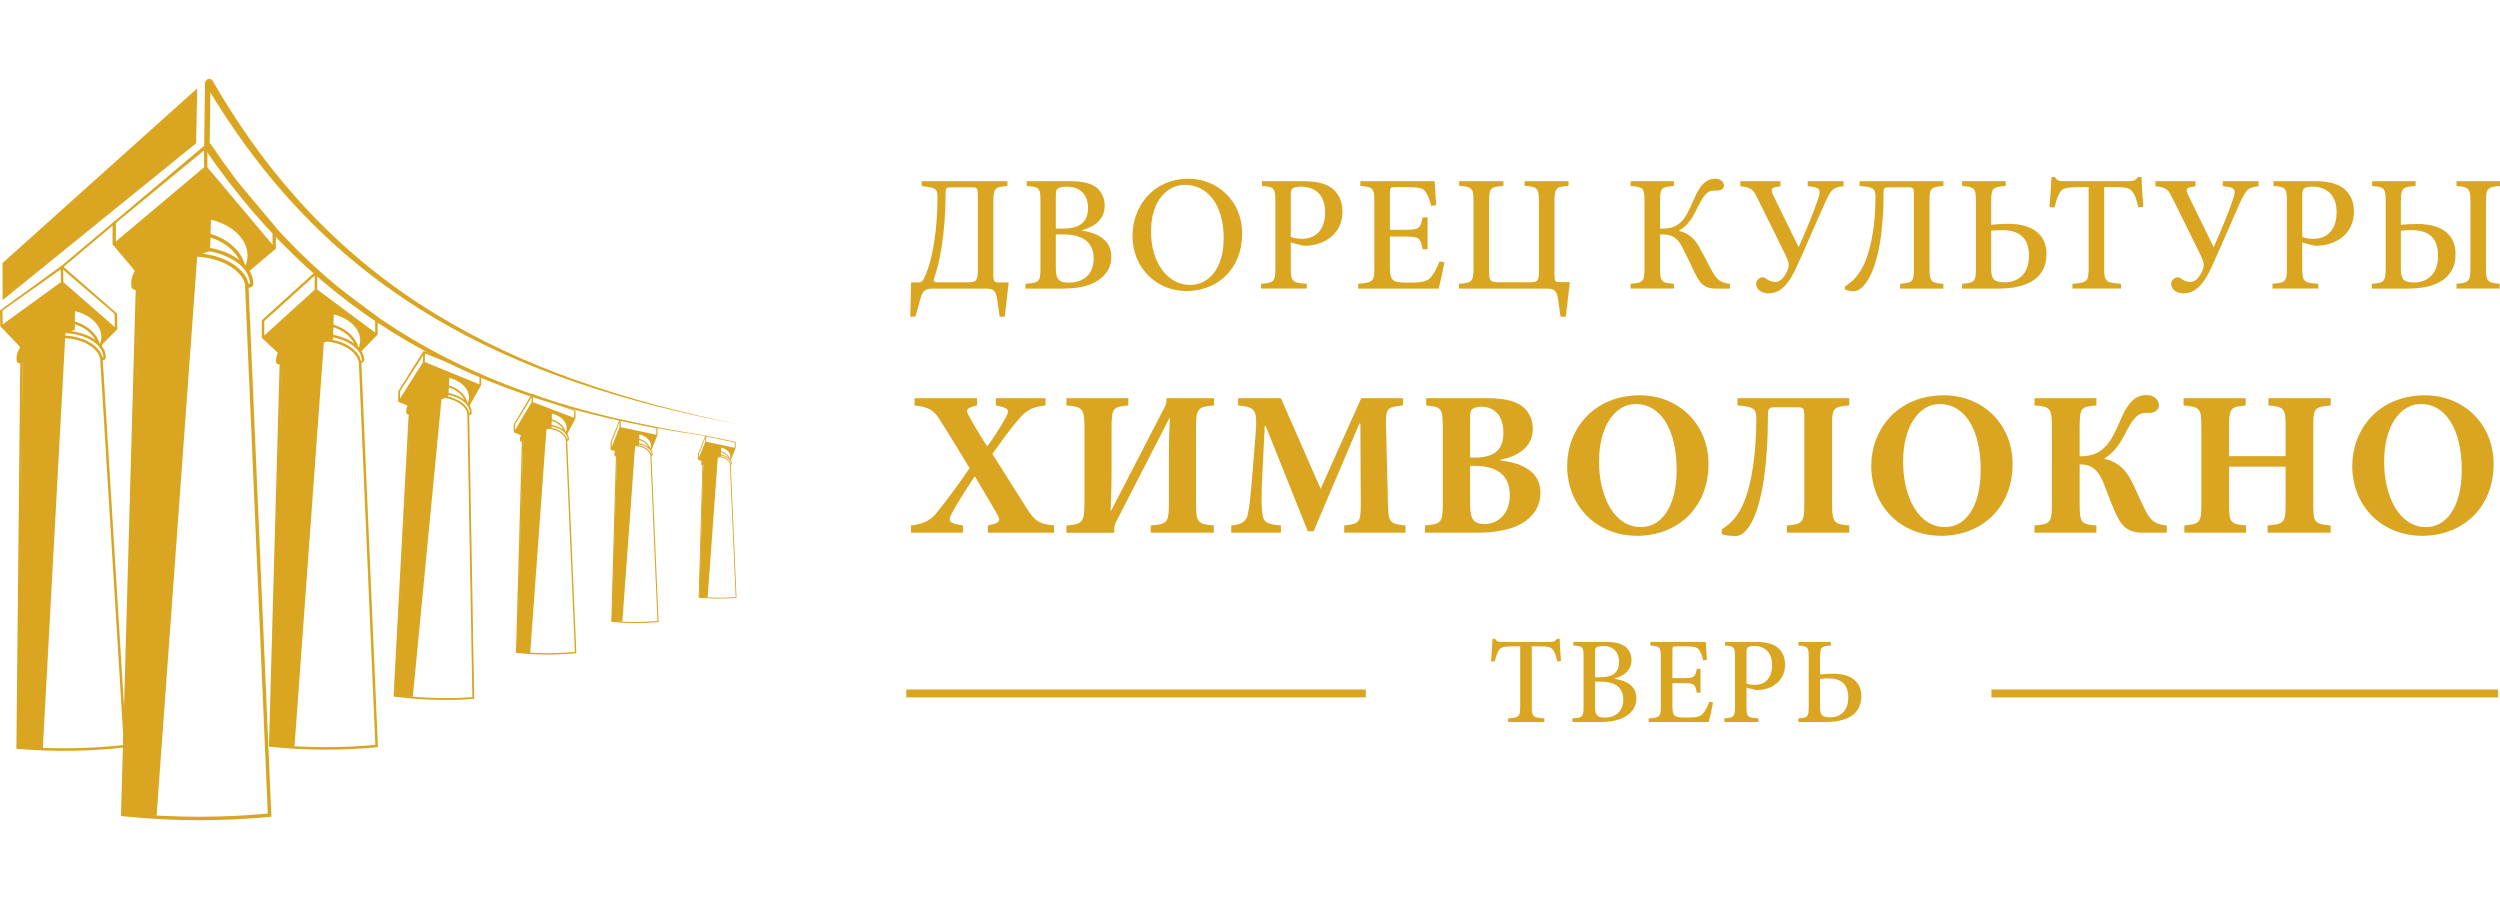 <?xml version="1.0" encoding="UTF-8"?> <svg xmlns="http://www.w3.org/2000/svg" xmlns:xlink="http://www.w3.org/1999/xlink" version="1.1" x="0px" y="0px" viewBox="0 0 317 114" xml:space="preserve" fill="#daa520"> <g> <g> <path d="M127.403,40.152h-0.649l-0.273-1.927c-0.167-1.383-0.482-1.634-1.508-1.634 h-6.661c-1.152,0-1.382,0.356-1.738,1.76l-0.503,1.801h-0.649l0.104-4.336h0.922 c0.314,0,0.502-0.084,0.67-0.44c1.152-2.22,1.759-6.305,1.759-10.411 c0-0.964-0.251-1.11-1.194-1.257l-0.817-0.126v-0.608h10.872v0.608 c-1.613,0.126-1.781,0.251-1.781,2.178v8.965c0,0.985,0.105,1.089,0.712,1.089 h1.236L127.403,40.152z M123.989,25.133c0-1.319-0.021-1.382-0.817-1.382h-2.388 c-0.817,0-0.88,0.063-0.88,0.691c0,3.372-0.357,7.646-1.425,10.725 c-0.146,0.44-0.126,0.629,0.419,0.629h3.791c1.068,0,1.298-0.189,1.298-1.508 V25.133z"></path> <path d="M137.167,29.238c2.137,0.314,3.749,1.257,3.749,3.331 c0,1.404-0.754,2.493-1.99,3.163c-1.047,0.608-2.493,0.859-4.147,0.859h-4.755 v-0.607c1.781-0.126,1.906-0.273,1.906-2.032v-8.379 c0-1.738-0.105-1.864-1.739-1.99v-0.608h5.488c1.592,0,2.535,0.251,3.226,0.713 c0.733,0.502,1.173,1.403,1.173,2.388c0,1.969-1.676,2.807-2.912,3.121V29.238z M134.757,28.987c2.262,0,3.205-0.901,3.205-2.64 c0-1.508-0.859-2.681-2.681-2.681c-0.524,0-0.964,0.105-1.152,0.23 c-0.188,0.126-0.251,0.377-0.251,1.005v4.085H134.757z M133.878,33.931 c0,1.508,0.398,1.927,1.697,1.906c1.613,0,3.1-0.88,3.1-3.058 c0-2.116-1.425-3.058-3.938-3.058h-0.859V33.931z"></path> <path d="M157.508,29.616c0,4.524-3.184,7.289-7.038,7.289 c-3.875,0-6.871-2.975-6.871-6.996c0-3.749,2.64-7.248,7.122-7.248 C154.303,22.661,157.508,25.426,157.508,29.616z M145.945,29.364 c0,3.854,2.053,6.766,4.965,6.766c2.262,0,4.252-1.948,4.252-5.949 c0-4.378-2.179-6.745-4.902-6.745C147.997,23.436,145.945,25.468,145.945,29.364z"></path> <path d="M165.303,22.975c1.507,0,2.702,0.251,3.54,0.859 c0.837,0.628,1.382,1.613,1.382,2.996c0,2.723-2.053,4.043-4.106,4.294 c-0.314,0.042-0.691,0.042-0.922,0.021l-1.529-0.398v3.226 c0,1.759,0.189,1.885,2.032,2.011v0.607h-5.802v-0.607 c1.654-0.126,1.822-0.293,1.822-2.032v-8.316c0-1.844-0.168-1.927-1.697-2.053 v-0.608H165.303z M163.669,30.034c0.252,0.126,0.817,0.252,1.446,0.252 c1.256,0,2.912-0.692,2.912-3.394c0-2.283-1.403-3.226-3.059-3.226 c-0.544,0-0.943,0.105-1.089,0.252c-0.146,0.126-0.21,0.377-0.21,0.922V30.034 z"></path> <path d="M183.151,33.26c-0.126,0.733-0.544,2.681-0.733,3.331h-10.202v-0.607 c1.885-0.147,2.053-0.314,2.053-2.032v-8.274c0-1.885-0.168-1.948-1.781-2.094 v-0.608h9.427c0.021,0.482,0.125,1.927,0.188,3.037l-0.628,0.105 c-0.189-0.858-0.419-1.361-0.713-1.801c-0.293-0.44-0.858-0.586-2.304-0.586 h-1.508c-0.67,0-0.712,0.063-0.712,0.691v4.713h1.886 c1.864,0,1.989-0.167,2.262-1.571h0.629v4.043h-0.629 c-0.273-1.487-0.44-1.613-2.262-1.613h-1.886v3.875 c0,1.005,0.125,1.466,0.502,1.717c0.398,0.251,1.131,0.251,2.116,0.251 c1.508,0,2.136-0.167,2.597-0.691c0.357-0.44,0.755-1.152,1.069-1.99 L183.151,33.26z"></path> <path d="M198.549,40.152h-0.67l-0.272-1.927c-0.168-1.362-0.461-1.634-1.508-1.634 h-11.102v-0.607c1.655-0.126,1.844-0.23,1.844-2.116v-8.295 c0-1.738-0.189-1.885-1.822-2.011v-0.586h5.614v0.586 c-1.635,0.126-1.822,0.273-1.822,2.011v8.735c0,1.341,0.125,1.487,1.403,1.487 h3.519c1.235,0,1.403-0.084,1.403-1.382v-8.714c0-1.864-0.168-2.011-1.822-2.137 v-0.586h5.572v0.586c-1.614,0.126-1.781,0.273-1.781,2.137v9.028 c0,0.985,0.104,1.048,0.712,1.048h1.235L198.549,40.152z"></path> <path d="M217.488,36.591c-1.361,0-1.948-0.67-2.556-1.927 c-0.293-0.608-0.88-1.844-1.445-2.975c-0.817-1.76-1.634-1.99-2.995-1.969 v4.189c0,1.822,0.167,1.948,1.759,2.074v0.607h-5.488v-0.607 c1.592-0.126,1.76-0.252,1.76-2.053v-8.4c0-1.717-0.168-1.822-1.76-1.948 v-0.608h5.488v0.608c-1.592,0.126-1.759,0.23-1.759,1.948v3.477 c1.382-0.021,1.968-0.21,2.659-0.859c0.649-0.607,1.048-1.55,1.823-3.288 c0.733-1.613,1.528-2.179,2.472-2.2c0.733,0,1.152,0.398,1.152,0.88 c0,0.377-0.419,0.629-0.859,0.629h-0.461c-0.88,0-1.32,0.712-2.325,2.723 c-0.796,1.613-1.676,2.137-2.033,2.325v0.063 c1.027,0.272,1.823,0.775,2.514,1.99c0.376,0.649,0.942,1.781,1.613,3.038 c0.712,1.319,1.299,1.571,2.304,1.676v0.607H217.488z"></path> <path d="M233.766,23.604c-1.403,0.167-1.571,0.419-2.387,2.178 c-0.776,1.697-2.849,6.557-3.708,8.358c-1.215,2.576-2.409,3.058-3.435,3.058 c-0.713,0-1.341-0.356-1.488-0.858c-0.147-0.356-0.063-0.713,0.251-0.985 c0.272-0.23,0.608-0.272,0.922-0.042c0.377,0.314,0.838,0.44,1.215,0.44 c0.984,0,1.675-1.613,1.675-2.074c0-0.335-0.083-0.629-0.357-1.236 c-0.482-0.985-3.142-6.389-3.686-7.457c-0.482-1.005-0.754-1.194-2.094-1.382 v-0.629h5.089v0.629l-0.607,0.126c-0.587,0.105-0.649,0.335-0.273,1.11 l3.185,6.514c0.942-2.178,1.717-3.917,2.451-6.074 c0.397-1.152,0.23-1.445-0.566-1.571l-0.733-0.105v-0.629h4.545V23.604z"></path> <path d="M240.932,36.591v-0.607c1.593-0.126,1.76-0.23,1.76-2.095v-9.112 c0-0.942-0.021-1.026-0.795-1.026h-2.2c-0.817,0-0.859,0.105-0.859,0.649 c0,5.509-0.817,9.51-2.241,11.479c-0.544,0.733-1.069,1.047-1.508,1.047 c-0.44,0-0.922-0.126-1.152-0.21v-0.398c1.048-0.67,1.634-1.341,2.179-2.346 c0.922-1.655,1.696-4.755,1.696-9.028c0-1.048-0.335-1.257-2.011-1.361v-0.608 h10.621v0.608c-1.592,0.126-1.76,0.293-1.76,1.843v8.463 c0,1.843,0.168,1.969,1.76,2.095v0.607H240.932z"></path> <path d="M252.476,28.506c0.755-0.084,1.425-0.126,2.158-0.126 c3.225,0,4.86,1.466,4.86,3.812c0,1.781-0.796,2.869-1.928,3.519 c-1.089,0.629-2.576,0.88-4.21,0.88h-4.566v-0.607 c1.592-0.126,1.76-0.252,1.76-2.053v-8.295c0-1.801-0.168-1.927-1.76-2.053 v-0.608h5.53v0.608c-1.655,0.126-1.844,0.251-1.844,2.073V28.506z M257.273,32.423c0-2.409-1.382-3.247-3.414-3.247 c-0.524,0-0.964,0.042-1.383,0.083v4.755c0,1.382,0.315,1.781,1.781,1.781 C255.765,35.795,257.273,34.874,257.273,32.423z"></path> <path d="M271.141,26.285c-0.23-1.026-0.44-1.571-0.712-1.927 c-0.357-0.482-0.712-0.629-2.241-0.629h-1.382v10.243 c0,1.676,0.167,1.885,2.136,2.011v0.607h-6.158v-0.607 c1.885-0.126,2.053-0.314,2.053-2.011V23.73h-1.194 c-1.739,0-2.137,0.189-2.43,0.649c-0.251,0.356-0.461,0.963-0.691,1.906h-0.649 c0.104-1.299,0.21-2.702,0.251-3.834h0.44 c0.314,0.482,0.565,0.524,1.152,0.524h8.316c0.566,0,0.754-0.126,1.069-0.524 h0.461c0,0.943,0.104,2.535,0.21,3.771L271.141,26.285z"></path> <path d="M286.392,23.604c-1.403,0.167-1.571,0.419-2.388,2.178 c-0.775,1.697-2.848,6.557-3.707,8.358c-1.216,2.576-2.409,3.058-3.435,3.058 c-0.713,0-1.341-0.356-1.488-0.858c-0.147-0.356-0.063-0.713,0.251-0.985 c0.272-0.23,0.608-0.272,0.922-0.042c0.377,0.314,0.838,0.44,1.216,0.44 c0.984,0,1.675-1.613,1.675-2.074c0-0.335-0.083-0.629-0.357-1.236 c-0.482-0.985-3.142-6.389-3.686-7.457c-0.482-1.005-0.754-1.194-2.094-1.382 v-0.629h5.089v0.629l-0.607,0.126c-0.587,0.105-0.649,0.335-0.273,1.11 l3.185,6.514c0.942-2.178,1.717-3.917,2.451-6.074 c0.397-1.152,0.23-1.445-0.566-1.571l-0.733-0.105v-0.629h4.545V23.604z"></path> <path d="M293.559,22.975c1.508,0,2.702,0.251,3.54,0.859 c0.838,0.628,1.382,1.613,1.382,2.996c0,2.723-2.053,4.043-4.105,4.294 c-0.315,0.042-0.692,0.042-0.923,0.021l-1.528-0.398v3.226 c0,1.759,0.188,1.885,2.032,2.011v0.607h-5.802v-0.607 c1.654-0.126,1.822-0.293,1.822-2.032v-8.316c0-1.844-0.168-1.927-1.697-2.053 v-0.608H293.559z M291.926,30.034c0.251,0.126,0.816,0.252,1.445,0.252 c1.257,0,2.912-0.692,2.912-3.394c0-2.283-1.403-3.226-3.059-3.226 c-0.544,0-0.942,0.105-1.088,0.252c-0.147,0.126-0.21,0.377-0.21,0.922V30.034 z"></path> <path d="M304.431,28.506c0.755-0.084,1.361-0.105,2.116-0.105 c3.246,0,4.817,1.487,4.817,3.791c0,1.781-0.775,2.849-1.926,3.519 c-1.089,0.629-2.493,0.88-4.148,0.88h-4.545v-0.607 c1.592-0.126,1.76-0.252,1.76-2.095v-8.232c0-1.822-0.168-1.948-1.718-2.073 v-0.608h5.509v0.608c-1.676,0.126-1.865,0.209-1.865,2.073V28.506z M309.144,32.423 c0-2.43-1.341-3.247-3.414-3.247c-0.523,0-0.88,0.021-1.299,0.083v4.713 c0,1.382,0.251,1.843,1.739,1.843C307.595,35.816,309.144,34.915,309.144,32.423z M311.491,36.591v-0.607c1.592-0.126,1.76-0.335,1.76-2.053V25.594 c0-1.676-0.168-1.885-1.76-2.011v-0.608H317v0.608 c-1.614,0.126-1.781,0.314-1.781,2.011v8.357c0,1.718,0.167,1.906,1.738,2.032 v0.607H311.491z"></path> </g> <g> <path d="M125.253,67.546v-0.917c1.732-0.315,1.601-0.682,1.128-1.522 c-0.236-0.473-0.866-1.47-2.781-4.724c-1.234,1.864-2.31,3.569-2.861,4.618 c-0.63,1.13-0.394,1.339,1.365,1.628v0.917h-6.586v-0.917 c1.443-0.158,2.362-0.578,3.123-1.443c0.971-1.182,2.781-3.569,4.303-5.827 c-1.259-2.072-2.362-3.909-3.752-6.087c-0.735-1.233-1.443-1.679-3.227-1.863 v-0.918h7.924v0.918c-1.469,0.315-1.417,0.63-1.076,1.233 c0.42,0.84,1.26,2.23,2.362,3.962c0.788-1.05,1.706-2.493,2.362-3.674 c0.499-0.945,0.42-1.207-1.259-1.522v-0.918h6.298v0.918 c-1.679,0.21-2.362,0.524-3.464,1.81c-0.918,1.05-2.021,2.598-3.28,4.33 c1.548,2.441,2.834,4.539,4.356,6.901c1.076,1.705,1.653,1.995,3.464,2.179 v0.917H125.253z"></path> <path d="M145.908,67.546v-0.917c2.099-0.158,2.309-0.367,2.309-2.808v-6.167 c0-0.944,0-2.098,0.131-4.618h-0.079l-6.744,13.12 c-0.21,0.394-0.237,0.682-0.237,1.024v0.367h-6.061v-0.917 c2.047-0.158,2.283-0.421,2.283-2.913v-9.395c0-2.546-0.236-2.755-2.283-2.913 v-0.918h7.846v0.918c-1.916,0.157-2.126,0.315-2.126,2.807v5.353 c0,1.051,0,2.441-0.131,5.223h0.053l6.744-13.042 c0.21-0.341,0.289-0.682,0.289-0.892v-0.367h6.035v0.918 c-2.047,0.157-2.283,0.42-2.283,2.781v9.63c0,2.441,0.236,2.65,2.257,2.808 v0.917H145.908z"></path> <path d="M170.447,67.546v-0.917c1.968-0.211,2.1-0.394,2.1-2.808l-0.052-10.102 h-0.131l-5.799,13.645h-0.735l-5.353-13.383h-0.105l-0.341,6.848 c-0.105,2.179-0.079,3.411,0.027,4.226c0.105,1.18,0.604,1.416,2.362,1.574 v0.917h-6.298v-0.917c1.469-0.131,1.942-0.578,2.126-1.522 c0.157-0.813,0.341-2.204,0.551-4.96l0.42-5.196 c0.21-2.965,0.026-3.333-2.23-3.542v-0.918h5.432l5.038,11.493l5.144-11.493 h5.3v0.918c-2.1,0.21-2.204,0.42-2.152,2.598l0.237,9.814 c0.052,2.414,0.183,2.598,2.23,2.808v0.917H170.447z"></path> <path d="M190.29,58.389c3.044,0.367,5.038,1.601,5.038,4.093 c0,1.758-0.971,3.123-2.44,3.936c-1.339,0.761-3.359,1.128-5.537,1.128h-6.665 v-0.917c2.02-0.183,2.257-0.367,2.257-2.598V54.006 c0-2.257-0.237-2.414-2.1-2.598v-0.918h7.662c1.994,0,3.307,0.262,4.33,0.892 c0.944,0.63,1.522,1.706,1.522,2.991c0,2.519-2.179,3.542-4.068,3.909V58.389z M186.983,58.022c2.546,0,3.648-0.998,3.648-3.176c0-2.388-1.391-3.28-2.807-3.28 c-0.578,0-1.024,0.183-1.181,0.341c-0.183,0.184-0.237,0.578-0.237,1.128v4.987 H186.983z M186.406,63.978c0,1.941,0.525,2.491,1.916,2.466 c1.47-0.027,3.122-1.103,3.122-3.674c0-2.466-1.548-3.701-4.513-3.701h-0.525 V63.978z"></path> <path d="M216.638,58.835c0,5.667-4.068,9.105-9.028,9.105 c-5.248,0-8.895-3.857-8.895-8.869c0-4.513,3.227-8.948,9.237-8.948 C212.728,50.123,216.638,53.665,216.638,58.835z M202.757,58.545 c0,4.514,1.968,8.292,5.327,8.292c2.493,0,4.513-2.439,4.513-7.268 c0-5.222-2.1-8.344-5.17-8.344C204.803,51.225,202.757,54.006,202.757,58.545z"></path> <path d="M226.587,67.546v-0.917c1.994-0.158,2.204-0.367,2.204-2.913V53.061 c0-1.338-0.052-1.417-0.944-1.417h-2.807c-0.761,0-0.866,0.21-0.866,1.023 c0,6.088-0.709,11.494-2.335,14.013c-0.578,0.892-1.155,1.286-1.785,1.286 c-0.787,0-1.365-0.106-1.732-0.238v-0.603c1.337-0.892,2.046-1.705,2.702-3.202 c1.05-2.283,1.679-6.296,1.679-10.915c0-1.128-0.367-1.47-2.387-1.601v-0.918 h14.169v0.918c-1.967,0.157-2.178,0.367-2.178,2.309v9.998 c0,2.546,0.211,2.754,2.178,2.913v0.917H226.587z"></path> <path d="M255.194,58.835c0,5.667-4.068,9.105-9.028,9.105 c-5.248,0-8.895-3.857-8.895-8.869c0-4.513,3.227-8.948,9.237-8.948 C251.283,50.123,255.194,53.665,255.194,58.835z M241.312,58.545 c0,4.514,1.968,8.292,5.327,8.292c2.493,0,4.513-2.439,4.513-7.268 c0-5.222-2.1-8.344-5.17-8.344C243.358,51.225,241.312,54.006,241.312,58.545z"></path> <path d="M271.728,67.546c-1.941,0-2.702-0.813-3.437-2.414 c-0.367-0.761-0.892-2.1-1.47-3.647c-0.761-2.1-1.811-2.625-3.122-2.598 v4.933c0,2.519,0.183,2.65,2.126,2.808v0.917h-7.847v-0.917 c1.968-0.158,2.205-0.29,2.205-2.756V54.216c0-2.519-0.237-2.65-2.205-2.807 v-0.918h7.847v0.918c-1.968,0.157-2.126,0.288-2.126,2.807v3.648 c1.285-0.027,2.257-0.236,3.148-1.128c0.788-0.734,1.339-1.837,2.205-3.883 c0.866-1.942,1.837-2.756,3.096-2.756c0.998-0.026,1.601,0.604,1.601,1.312 c0,0.63-0.604,0.918-1.129,0.944h-0.472c-0.997,0-1.6,0.472-2.755,2.781 c-0.997,1.995-2.126,2.756-2.546,2.965v0.079 c1.418,0.342,2.494,1.024,3.386,2.729c0.419,0.788,1.023,2.283,1.81,3.832 c0.735,1.495,1.47,1.758,2.703,1.889v0.917H271.728z"></path> <path d="M295.532,51.409c-2.046,0.183-2.204,0.341-2.204,2.571v10.103 c0,2.204,0.21,2.362,2.204,2.546v0.917h-8.003v-0.917 c2.072-0.183,2.283-0.342,2.283-2.573v-4.881h-7.164v4.881 c0,2.231,0.21,2.389,2.152,2.573v0.917h-7.819v-0.917 c1.915-0.183,2.152-0.342,2.152-2.573V53.98c0-2.23-0.237-2.388-2.257-2.571 v-0.918h7.873v0.918c-1.89,0.183-2.099,0.341-2.099,2.571v3.857h7.164v-3.857 c0-2.23-0.211-2.388-2.179-2.571v-0.918h7.899V51.409z"></path> <path d="M316.188,58.835c0,5.667-4.068,9.105-9.028,9.105 c-5.248,0-8.895-3.857-8.895-8.869c0-4.513,3.227-8.948,9.237-8.948 C312.278,50.123,316.188,53.665,316.188,58.835z M302.307,58.545 c0,4.514,1.968,8.292,5.327,8.292c2.493,0,4.513-2.439,4.513-7.268 c0-5.222-2.1-8.344-5.17-8.344C304.353,51.225,302.307,54.006,302.307,58.545z"></path> </g> <g> <path d="M197.463,83.863c-0.172-0.766-0.328-1.172-0.531-1.438 c-0.266-0.36-0.532-0.468-1.672-0.468h-1.031v7.638 c0,1.25,0.125,1.406,1.594,1.499v0.453h-4.593v-0.453 c1.406-0.093,1.531-0.234,1.531-1.499v-7.638h-0.89 c-1.297,0-1.594,0.14-1.812,0.484c-0.188,0.266-0.344,0.718-0.516,1.422h-0.484 c0.077-0.968,0.155-2.015,0.187-2.858h0.328 c0.235,0.359,0.422,0.39,0.859,0.39h6.202c0.422,0,0.562-0.094,0.796-0.39 h0.344c0,0.703,0.078,1.89,0.156,2.812L197.463,83.863z"></path> <path d="M204.7,86.065c1.594,0.235,2.796,0.938,2.796,2.484 c0,1.047-0.562,1.859-1.483,2.359c-0.781,0.452-1.859,0.64-3.093,0.64h-3.546 v-0.453c1.328-0.093,1.422-0.202,1.422-1.515v-6.249 c0-1.296-0.078-1.39-1.297-1.483v-0.453h4.093c1.187,0,1.89,0.188,2.406,0.532 c0.546,0.374,0.875,1.047,0.875,1.781c0,1.468-1.25,2.093-2.171,2.328V86.065z M202.904,85.879c1.687,0,2.39-0.672,2.39-1.968 c0-1.125-0.641-1.999-1.999-1.999c-0.391,0-0.719,0.078-0.86,0.171 c-0.14,0.094-0.187,0.281-0.187,0.751v3.046H202.904z M202.248,89.565 c0,1.125,0.296,1.438,1.265,1.422c1.203,0,2.312-0.657,2.312-2.281 c0-1.578-1.062-2.281-2.937-2.281h-0.64V89.565z"></path> <path d="M217.216,89.064c-0.094,0.547-0.406,1.999-0.546,2.484h-7.607v-0.453 c1.405-0.108,1.53-0.234,1.53-1.515v-6.17c0-1.405-0.125-1.452-1.328-1.562 v-0.453h7.029c0.016,0.36,0.094,1.438,0.141,2.265l-0.468,0.078 c-0.141-0.641-0.313-1.015-0.532-1.344c-0.219-0.328-0.64-0.437-1.718-0.437 h-1.125c-0.499,0-0.531,0.047-0.531,0.515v3.515h1.405 c1.391,0,1.484-0.125,1.687-1.172h0.469v3.015h-0.469 c-0.202-1.109-0.327-1.203-1.687-1.203h-1.405v2.89 c0,0.75,0.093,1.094,0.374,1.281c0.297,0.188,0.843,0.188,1.578,0.188 c1.124,0,1.593-0.125,1.937-0.516c0.265-0.328,0.562-0.859,0.796-1.483 L217.216,89.064z"></path> <path d="M222.672,81.395c1.125,0,2.015,0.188,2.641,0.641 c0.624,0.468,1.031,1.202,1.031,2.233c0,2.031-1.531,3.015-3.062,3.202 c-0.235,0.031-0.516,0.031-0.688,0.016l-1.139-0.297v2.406 c0,1.312,0.14,1.406,1.515,1.499v0.453h-4.327v-0.453 c1.234-0.093,1.359-0.218,1.359-1.515v-6.202c0-1.374-0.125-1.437-1.266-1.53 v-0.453H222.672z M221.454,86.659c0.187,0.094,0.609,0.188,1.077,0.188 c0.938,0,2.171-0.516,2.171-2.531c0-1.702-1.047-2.405-2.28-2.405 c-0.407,0-0.704,0.078-0.813,0.187c-0.108,0.094-0.155,0.281-0.155,0.688V86.659z "></path> <path d="M230.783,85.519c0.562-0.063,1.062-0.094,1.609-0.094 c2.406,0,3.624,1.094,3.624,2.843c0,1.328-0.593,2.14-1.437,2.625 c-0.812,0.468-1.921,0.656-3.14,0.656h-3.406v-0.453 c1.187-0.093,1.312-0.187,1.312-1.53v-6.186c0-1.343-0.125-1.437-1.312-1.53 v-0.453h4.124v0.453c-1.234,0.094-1.374,0.188-1.374,1.546V85.519z M234.36,88.44c0-1.796-1.031-2.421-2.546-2.421 c-0.391,0-0.719,0.031-1.031,0.062v3.546c0,1.031,0.234,1.328,1.327,1.328 C233.235,90.955,234.36,90.267,234.36,88.44z"></path> </g> <rect x="114.919" y="87.43" width="58.269" height="1"></rect> <rect x="252.516" y="87.43" width="64.243" height="1"></rect> <g> <g> <polygon points="5.162,38.043 2.468,39.908 1.751,42.486 2.622,44.118 2.244,45.414 2.42,45.797 2.822,45.927 2.865,45.86 2.266,94.943 5.429,94.885 8.294,42.26 9.486,41.811 9.525,37.964 "></polygon> <g> <path d="M16.02,94.426l-0.721-11.772l-0.02-0.323L13.013,45.352l-0.32,0.02 l2.263,36.937l0.02,0.322l0.725,11.832c-2.025,0.231-4.161,0.37-6.351,0.41 c-2.402,0.043-4.743-0.035-6.948-0.228l0.116-11.717l0.003-0.323l0.365-36.845 l-0.32-0.003L2.2,82.644l-0.003,0.323L2.081,94.616l-0.003,0.321 c0.106,0.01,0.213,0.019,0.32,0.029c2.21,0.192,4.554,0.271,6.957,0.227 c2.194-0.04,4.334-0.18,6.365-0.41c0.106-0.012,0.213-0.024,0.319-0.037 L16.02,94.426z"></path> <path d="M13.01,43.627l1.865-1.877l-0.036-1.992L7.853,33.659l-7.847,5.698L0,39.358 l0.036,1.992l0.007-0L0.036,41.354l2.549,2.682 c-0.043,0.06-0.087,0.119-0.124,0.181c-0.051,0.083-0.097,0.168-0.137,0.252 c-0.014,0.03-0.027,0.06-0.039,0.09l-0.008,0.019 c-0.085,0.203-0.14,0.407-0.165,0.607c-0.013,0.108-0.019,0.208-0.017,0.305 c0.002,0.086,0.01,0.178,0.025,0.281c0.016,0.108,0.087,0.201,0.187,0.246 c0.069,0.03,0.142,0.045,0.162,0.049c0.021,0.004,0.042,0.006,0.063,0.005 c0.076-0.001,0.15-0.03,0.208-0.082c0.037-0.033,0.096-0.096,0.128-0.184 c0.044-0.097,0.065-0.199,0.084-0.29c0.012-0.058,0.023-0.113,0.037-0.154 c0.002-0.004,0.003-0.009,0.005-0.015c0.032-0.084,0.071-0.169,0.12-0.261 c0.034-0.064,0.066-0.12,0.098-0.17l0.013-0.021 c0.003-0.005,0.006-0.01,0.009-0.015c0.02-0.031,0.045-0.06,0.066-0.091 c0.036-0.05,0.07-0.101,0.109-0.15c0.853-1.055,2.523-1.731,4.358-1.764 c1.789-0.032,3.462,0.56,4.366,1.546c0.014,0.016,0.028,0.031,0.041,0.046 c0.007,0.008,0.015,0.016,0.022,0.024c0.041,0.047,0.082,0.099,0.127,0.159 c0.008,0.01,0.015,0.021,0.022,0.031l0.017,0.025 c0.049,0.068,0.088,0.128,0.121,0.183l0.013,0.021l0.007,0.012 c0.03,0.053,0.049,0.112,0.073,0.188c0.036,0.115,0.081,0.257,0.184,0.411 c0.062,0.093,0.165,0.145,0.273,0.143c0.03-0.001,0.059-0.005,0.089-0.014 l0.023-0.007c0.015-0.004,0.029-0.009,0.043-0.013l0.014-0.005 c0.133-0.043,0.222-0.166,0.222-0.306c0.001-0.011,0.001-0.023,0.001-0.034 c-0.004-0.229-0.046-0.46-0.123-0.684c-0.052-0.15-0.123-0.301-0.21-0.45 c-0.022-0.037-0.044-0.073-0.067-0.109l-0.003-0.005l-0.008-0.012 c-0.039-0.059-0.081-0.117-0.126-0.174c0.04-0.034,0.071-0.078,0.09-0.129 C12.991,43.69,12.999,43.658,13.01,43.627z M8.518,40.571 c-0.011-0.001-0.022-0.003-0.033-0.004c-0.056-0.006-0.112-0.012-0.168-0.017 c-0.019-0.002-0.038-0.003-0.057-0.005c-0.05-0.004-0.099-0.007-0.149-0.01 c-0.022-0.001-0.044-0.003-0.067-0.004c-0.05-0.002-0.1-0.004-0.15-0.005 c-0.021-0.001-0.042-0.001-0.063-0.002c-0.07-0.001-0.141-0.001-0.212,0 c-0.07,0.001-0.14,0.004-0.21,0.007c-0.034,0.002-0.068,0.004-0.101,0.007 c-0.034,0.002-0.068,0.004-0.101,0.007c-0.046,0.004-0.092,0.009-0.138,0.013 c-0.019,0.002-0.038,0.004-0.057,0.006c-0.056,0.006-0.112,0.014-0.167,0.021 c-0.007,0.001-0.014,0.002-0.02,0.003c-1.251,0.179-2.343,0.717-3.1,1.471 c-0.037,0.037-0.074,0.074-0.109,0.112c-0.004,0.004-0.007,0.008-0.011,0.012 c-0.037,0.04-0.074,0.081-0.11,0.122c-0.003,0.004-0.007,0.008-0.01,0.012 c-0.035,0.041-0.069,0.083-0.103,0.125c-0.004,0.005-0.008,0.01-0.011,0.015 c-0.032,0.041-0.064,0.083-0.094,0.126c-0.004,0.006-0.009,0.012-0.013,0.019 c-0.029,0.041-0.057,0.083-0.085,0.125c-0.005,0.008-0.01,0.016-0.015,0.024 c-0.026,0.04-0.051,0.081-0.075,0.122c-0.006,0.01-0.011,0.02-0.017,0.029 c-0.023,0.039-0.045,0.079-0.066,0.119c-0.006,0.012-0.012,0.023-0.018,0.035 c-0.02,0.038-0.039,0.077-0.057,0.116c-0.006,0.013-0.012,0.027-0.018,0.04 c-0.007,0.017-0.016,0.033-0.023,0.049c-0.002,0.005-0.004,0.011-0.006,0.017 c-0.056,0.131-0.105,0.264-0.144,0.401c-0.097-0.262-0.152-0.537-0.157-0.82 c-0.035-1.945,2.238-3.569,5.067-3.62c2.829-0.051,5.16,1.489,5.195,3.435 c0.006,0.321-0.053,0.633-0.164,0.93c-0.018-0.019-0.037-0.037-0.055-0.056 c-0.063-0.203-0.146-0.4-0.246-0.59c-0.002-0.004-0.003-0.009-0.006-0.013 c-0.004-0.008-0.009-0.016-0.014-0.025c-0.006-0.011-0.012-0.022-0.018-0.033 c-0.023-0.04-0.046-0.081-0.07-0.12c-0.005-0.007-0.009-0.015-0.014-0.022 C11.529,41.568,10.135,40.767,8.518,40.571z M12.087,43.096 c-0.004-0.003-0.008-0.005-0.012-0.008c-0.059-0.042-0.12-0.084-0.183-0.124 c-0.008-0.005-0.016-0.01-0.023-0.015c-0.049-0.031-0.097-0.062-0.147-0.092 c-0.765-0.45-1.705-0.749-2.724-0.876c-0.017-0.002-0.034-0.004-0.05-0.006 c-0.08-0.009-0.16-0.018-0.241-0.025c-0.026-0.002-0.053-0.005-0.079-0.007 c-0.073-0.006-0.146-0.011-0.219-0.015c-0.031-0.002-0.062-0.004-0.093-0.005 c-0.073-0.003-0.146-0.006-0.22-0.008c-0.03-0.001-0.06-0.002-0.09-0.002 c-0.102-0.001-0.205-0.002-0.308,0c-0.107,0.002-0.214,0.006-0.32,0.012 c-0.031,0.002-0.061,0.004-0.092,0.006c-0.077,0.005-0.154,0.01-0.23,0.017 c-0.031,0.003-0.063,0.006-0.094,0.009c-0.08,0.008-0.159,0.017-0.239,0.026 c-0.023,0.003-0.047,0.006-0.07,0.009c-0.427,0.056-0.841,0.143-1.234,0.257 c-0.001,0-0.002,0-0.002,0.001c-0.392,0.114-0.763,0.254-1.108,0.421 c-0.005,0.002-0.009,0.005-0.014,0.007c-0.073,0.036-0.145,0.073-0.216,0.111 c-0.023,0.013-0.046,0.025-0.069,0.038c-0.051,0.028-0.102,0.057-0.152,0.087 c-0.029,0.017-0.057,0.034-0.085,0.052c-0.021,0.013-0.043,0.025-0.063,0.039 c-0.032,0.021-0.064,0.042-0.095,0.063c-0.01,0.007-0.021,0.014-0.031,0.02 c-0.065,0.044-0.128,0.089-0.189,0.135c-0.011,0.008-0.022,0.017-0.033,0.025 c-0.061,0.047-0.121,0.094-0.178,0.143c0.003-0.007,0.006-0.014,0.009-0.021 c0.554-1.253,1.95-2.214,3.667-2.462c0.009-0.001,0.017-0.002,0.026-0.003 c0.052-0.007,0.104-0.014,0.157-0.02c0.021-0.002,0.041-0.004,0.062-0.006 c0.042-0.004,0.084-0.009,0.127-0.012c0.034-0.003,0.068-0.005,0.102-0.007 c0.031-0.002,0.062-0.004,0.093-0.006c0.066-0.003,0.132-0.006,0.199-0.007 c0.112-0.002,0.222,0,0.332,0.004c0.021,0.001,0.042,0.001,0.063,0.002 c0.093,0.004,0.185,0.012,0.277,0.02c0.043,0.004,0.085,0.008,0.127,0.013 c0.072,0.008,0.144,0.018,0.216,0.029c1.242,0.191,2.334,0.765,3.027,1.573 c0.01,0.012,0.021,0.025,0.031,0.037c0.046,0.055,0.09,0.112,0.132,0.169 c0.026,0.035,0.051,0.07,0.076,0.106c0.02,0.03,0.04,0.06,0.06,0.09 c0.038,0.06,0.074,0.12,0.108,0.182 C12.078,43.079,12.082,43.088,12.087,43.096z M8.009,34.204l6.518,5.585 l0.002-0l0.031,1.686l-6.523-5.694L8.009,34.204z M0.31,39.375 l7.387-5.222l0.029,1.616l-7.385,5.363L0.31,39.375z M13,44.705 c0.066,0.191,0.102,0.387,0.106,0.585c0,0.01-0.001,0.019-0.001,0.029 c-0.004,0.001-0.008,0.003-0.013,0.004c-0.021,0.007-0.043,0.013-0.064,0.019 c-0.139-0.209-0.139-0.394-0.245-0.58c-0.007-0.013-0.015-0.025-0.023-0.038 c-0.041-0.07-0.087-0.138-0.135-0.206c-0.015-0.021-0.029-0.042-0.044-0.062 c-0.045-0.06-0.091-0.119-0.141-0.176c-0.012-0.014-0.025-0.028-0.038-0.042 c-0.011-0.012-0.021-0.023-0.031-0.035c-0.934-1.019-2.652-1.685-4.608-1.65 c-1.997,0.036-3.721,0.795-4.602,1.883c-0.03,0.038-0.056,0.077-0.084,0.116 c-0.037,0.051-0.077,0.1-0.111,0.152c-0.009,0.013-0.016,0.027-0.025,0.04 c-0.039,0.063-0.076,0.127-0.11,0.191c-0.054,0.101-0.101,0.204-0.141,0.308 c-0.001,0.003-0.002,0.006-0.003,0.009c-0.051,0.143-0.058,0.317-0.118,0.433 C2.565,45.716,2.528,45.749,2.528,45.749s-0.051-0.009-0.09-0.027 c-0.012-0.079-0.02-0.159-0.022-0.239c-0.002-0.087,0.004-0.174,0.015-0.26 c0.022-0.177,0.071-0.351,0.142-0.522c0.013-0.032,0.026-0.064,0.041-0.096 c0.035-0.075,0.076-0.149,0.12-0.222c0.023-0.037,0.052-0.073,0.077-0.109 c0.04-0.059,0.077-0.118,0.123-0.175c0.016-0.02,0.031-0.039,0.048-0.058 c0.118-0.14,0.254-0.275,0.407-0.405c0-0,0.001-0,0.001-0.001 c0.058-0.049,0.118-0.097,0.18-0.144c0.007-0.006,0.015-0.011,0.022-0.017 c0.061-0.046,0.125-0.091,0.19-0.135c0.007-0.005,0.015-0.01,0.022-0.015 c0.059-0.039,0.119-0.077,0.18-0.114c0.013-0.008,0.026-0.016,0.04-0.024 c0.826-0.489,1.893-0.813,3.034-0.918c0.006-0.001,0.012-0.001,0.019-0.002 c0.089-0.008,0.179-0.014,0.269-0.019c0.017-0.001,0.035-0.002,0.052-0.003 c0.101-0.005,0.203-0.009,0.305-0.011c0.097-0.002,0.194-0.002,0.291-0 c0.025,0,0.051,0.001,0.076,0.002c0.072,0.002,0.145,0.004,0.217,0.007 c0.025,0.001,0.051,0.003,0.076,0.004c0.073,0.004,0.146,0.009,0.218,0.014 c0.022,0.002,0.043,0.004,0.065,0.006c0.077,0.007,0.154,0.014,0.231,0.023 c0.016,0.002,0.032,0.004,0.048,0.006c0.084,0.01,0.167,0.021,0.25,0.034 c0.009,0.001,0.017,0.003,0.026,0.004c0.565,0.088,1.1,0.231,1.584,0.424 c0.012,0.005,0.024,0.01,0.036,0.015c0.066,0.027,0.131,0.054,0.195,0.083 c0.017,0.007,0.033,0.015,0.05,0.023c0.06,0.028,0.119,0.056,0.177,0.085 c0.016,0.008,0.032,0.016,0.048,0.024c0.062,0.032,0.123,0.065,0.183,0.098 c0.009,0.005,0.018,0.01,0.027,0.015c0.061,0.035,0.121,0.072,0.18,0.109 c0.011,0.007,0.022,0.013,0.032,0.02c0.063,0.04,0.125,0.082,0.184,0.125 c0.163,0.116,0.313,0.238,0.445,0.365c0.015,0.014,0.029,0.029,0.043,0.043 c0.005,0.006,0.008,0.012,0.013,0.017l0.022,0.022 c0.009,0.009,0.017,0.017,0.025,0.026c0.004,0.005,0.01,0.008,0.015,0.013 c0.026,0.028,0.052,0.056,0.076,0.084c0.028,0.033,0.05,0.067,0.077,0.101 c0.046,0.058,0.094,0.116,0.134,0.176c0.003,0.005,0.006,0.01,0.01,0.015 c0.021,0.032,0.04,0.064,0.06,0.097C12.892,44.441,12.954,44.572,13,44.705 z"></path> </g> </g> <g> <polygon points="20.884,26.62 17.198,29.075 16.166,32.541 17.161,34.491 16.71,35.976 16.885,36.368 17.294,36.506 17.623,36.007 15.576,103.446 19.852,103.446 25.013,32.396 26.635,31.819 26.783,26.62 "></polygon> <g> <path d="M34.981,28.83h-0.009l0.009-0.007L26.116,18.294l-11.847,9.987v2.694h0.002 l-0.004,0.004l2.838,3.371c-0.046,0.077-0.093,0.155-0.131,0.232 c-0.02,0.041-0.038,0.082-0.056,0.123l-0.012,0.026 c-0.121,0.275-0.202,0.552-0.24,0.825c-0.021,0.148-0.031,0.284-0.031,0.416 c0,0.117,0.009,0.243,0.028,0.384c0.02,0.149,0.114,0.277,0.25,0.34 c0.093,0.043,0.192,0.065,0.22,0.071c0.029,0.006,0.058,0.009,0.086,0.009 c0.104,0,0.206-0.037,0.286-0.106c0.051-0.044,0.133-0.128,0.179-0.247 c0.063-0.131,0.094-0.27,0.121-0.394c0.018-0.079,0.034-0.154,0.055-0.209 c0.002-0.006,0.005-0.013,0.007-0.02c0.045-0.111,0.099-0.224,0.166-0.345 c0.002-0.003,0.003-0.005,0.004-0.008c0.048-0.087,0.093-0.162,0.138-0.23 l0.018-0.028c0.004-0.007,0.008-0.013,0.013-0.02 c0.075-0.11,0.157-0.22,0.246-0.325c1.192-1.42,3.489-2.302,5.997-2.302 c2.445,0,4.715,0.851,5.925,2.22c0.029,0.033,0.057,0.065,0.084,0.097 c0.055,0.066,0.11,0.138,0.17,0.22c0.01,0.014,0.02,0.028,0.029,0.043 l0.023,0.034l0,0.001c0.065,0.095,0.117,0.178,0.16,0.253l0.017,0.03 l0.01,0.017c0.04,0.073,0.064,0.155,0.095,0.258 c0.047,0.158,0.105,0.354,0.241,0.566c0.082,0.128,0.222,0.202,0.369,0.202 c0.04,0,0.081-0.006,0.122-0.017l0.032-0.009 c0.02-0.005,0.04-0.011,0.06-0.017l0.019-0.006 c0.183-0.055,0.307-0.221,0.31-0.412c0.001-0.016,0.002-0.031,0.002-0.047 c0-0.314-0.051-0.629-0.151-0.937c-0.067-0.206-0.16-0.414-0.276-0.62 c-0.014-0.025-0.029-0.05-0.044-0.075l3.334-2.807l-0.001-0.001h0.001 c0-0.644,0-1.289,0-1.933C34.981,29.342,34.981,29.086,34.981,28.83z M25.53,29.411c-0.015-0.002-0.03-0.004-0.045-0.006 c-0.076-0.01-0.152-0.02-0.229-0.028c-0.026-0.003-0.052-0.005-0.078-0.008 c-0.068-0.007-0.136-0.012-0.204-0.018c-0.03-0.002-0.061-0.005-0.091-0.007 c-0.068-0.004-0.136-0.008-0.204-0.011c-0.029-0.001-0.057-0.003-0.086-0.004 c-0.096-0.003-0.193-0.005-0.29-0.005c-0.096,0-0.191,0.002-0.286,0.005 c-0.046,0.001-0.093,0.004-0.139,0.006c-0.046,0.002-0.093,0.004-0.139,0.007 c-0.063,0.004-0.126,0.009-0.189,0.015c-0.026,0.002-0.052,0.004-0.078,0.007 c-0.077,0.007-0.153,0.016-0.229,0.025c-0.009,0.001-0.019,0.002-0.028,0.003 c-1.713,0.213-3.218,0.921-4.272,1.933c-0.052,0.049-0.102,0.099-0.152,0.15 c-0.005,0.005-0.01,0.01-0.015,0.016c-0.052,0.054-0.103,0.109-0.153,0.165 c-0.005,0.006-0.01,0.011-0.014,0.017c-0.049,0.055-0.097,0.111-0.143,0.168 c-0.005,0.007-0.011,0.013-0.016,0.02c-0.045,0.056-0.089,0.112-0.132,0.169 c-0.006,0.008-0.012,0.017-0.018,0.025c-0.041,0.055-0.08,0.111-0.119,0.168 c-0.007,0.011-0.014,0.021-0.021,0.032c-0.036,0.054-0.072,0.109-0.106,0.165 c-0.008,0.013-0.016,0.026-0.024,0.04c-0.032,0.053-0.063,0.107-0.093,0.161 c-0.009,0.016-0.017,0.032-0.026,0.048c-0.028,0.052-0.055,0.104-0.081,0.157 c-0.009,0.018-0.018,0.036-0.026,0.054c-0.011,0.022-0.022,0.044-0.032,0.067 c-0.003,0.007-0.005,0.015-0.008,0.023c-0.08,0.177-0.15,0.359-0.206,0.544 c-0.126-0.361-0.194-0.737-0.194-1.124c0-2.658,3.145-4.82,7.011-4.82 s7.011,2.162,7.011,4.82c0,0.438-0.087,0.863-0.248,1.267 c-0.024-0.026-0.049-0.052-0.074-0.078c-0.081-0.279-0.189-0.55-0.322-0.812 c-0.003-0.006-0.004-0.012-0.007-0.018c-0.006-0.011-0.012-0.023-0.018-0.034 c-0.008-0.015-0.016-0.03-0.024-0.045c-0.03-0.056-0.06-0.111-0.092-0.166 c-0.006-0.01-0.012-0.021-0.018-0.031 C29.619,30.848,27.734,29.719,25.53,29.411z M30.343,32.949 c-0.005-0.004-0.011-0.007-0.016-0.011c-0.08-0.059-0.162-0.117-0.247-0.174 c-0.01-0.007-0.021-0.014-0.031-0.02c-0.066-0.043-0.13-0.087-0.199-0.129 c-1.034-0.634-2.31-1.066-3.7-1.265c-0.023-0.003-0.046-0.006-0.069-0.009 c-0.109-0.015-0.218-0.028-0.328-0.041c-0.036-0.004-0.072-0.008-0.108-0.011 c-0.099-0.01-0.199-0.019-0.299-0.026c-0.042-0.003-0.084-0.007-0.127-0.01 c-0.1-0.007-0.2-0.012-0.3-0.016c-0.041-0.002-0.081-0.004-0.122-0.005 c-0.14-0.005-0.28-0.007-0.421-0.007c-0.146,0-0.292,0.003-0.437,0.008 c-0.042,0.001-0.084,0.004-0.126,0.006c-0.105,0.005-0.21,0.01-0.315,0.017 c-0.043,0.003-0.086,0.006-0.129,0.01c-0.109,0.009-0.218,0.019-0.326,0.03 c-0.032,0.003-0.064,0.006-0.096,0.01c-0.585,0.067-1.152,0.174-1.692,0.32 c-0.001,0-0.002,0.001-0.003,0.001c-0.538,0.145-1.049,0.328-1.524,0.548 c-0.007,0.003-0.013,0.006-0.02,0.009c-0.101,0.047-0.2,0.096-0.298,0.146 c-0.032,0.017-0.063,0.034-0.095,0.05c-0.071,0.038-0.141,0.076-0.21,0.115 c-0.039,0.022-0.078,0.045-0.117,0.068c-0.029,0.017-0.059,0.034-0.087,0.051 c-0.045,0.027-0.088,0.056-0.131,0.084c-0.014,0.009-0.029,0.018-0.043,0.027 c-0.09,0.059-0.176,0.119-0.261,0.18c-0.016,0.011-0.031,0.023-0.046,0.034 c-0.085,0.063-0.168,0.126-0.247,0.191c0.004-0.01,0.009-0.019,0.013-0.029 c0.788-1.697,2.719-2.976,5.07-3.272c0.012-0.001,0.024-0.003,0.035-0.004 c0.071-0.009,0.143-0.017,0.215-0.023c0.028-0.003,0.057-0.005,0.085-0.007 c0.058-0.005,0.116-0.01,0.174-0.014c0.046-0.003,0.093-0.005,0.139-0.007 c0.042-0.002,0.084-0.005,0.127-0.006c0.09-0.003,0.181-0.004,0.272-0.004 c0.153,0,0.304,0.006,0.454,0.014c0.028,0.002,0.057,0.003,0.086,0.004 c0.127,0.008,0.253,0.02,0.378,0.034c0.058,0.007,0.116,0.013,0.174,0.021 c0.099,0.013,0.197,0.028,0.294,0.045c1.692,0.291,3.17,1.103,4.096,2.224 c0.014,0.017,0.028,0.034,0.042,0.051c0.062,0.077,0.12,0.155,0.177,0.235 c0.034,0.048,0.068,0.097,0.101,0.146c0.027,0.041,0.054,0.083,0.079,0.125 c0.05,0.083,0.098,0.166,0.143,0.251 C30.332,32.925,30.337,32.937,30.343,32.949z M14.693,28.281l0.158-0.148 l11.023-9.062v2.137l-11.181,9.413V28.281z M31.309,34.629 c0.1,0.177,0.181,0.357,0.241,0.54c0.085,0.262,0.13,0.53,0.13,0.802 c0,0.013-0.001,0.027-0.002,0.04c-0.006,0.002-0.012,0.004-0.017,0.006 c-0.029,0.009-0.058,0.016-0.088,0.025c-0.185-0.289-0.18-0.542-0.32-0.798 c-0.01-0.018-0.021-0.035-0.03-0.052c-0.055-0.097-0.116-0.191-0.18-0.285 c-0.008-0.012-0.017-0.025-0.025-0.037c-0.011-0.016-0.022-0.033-0.033-0.049 c-0.06-0.083-0.122-0.164-0.188-0.244c-0.03-0.036-0.061-0.072-0.093-0.107 c-1.251-1.415-3.581-2.368-6.253-2.368c-2.729,0-5.103,0.993-6.333,2.459 c-0.098,0.117-0.19,0.238-0.273,0.361c-0.012,0.018-0.023,0.036-0.035,0.054 c-0.027,0.041-0.05,0.083-0.074,0.124c-0.027,0.045-0.055,0.089-0.08,0.134 c-0.076,0.137-0.143,0.276-0.2,0.418c-0.002,0.004-0.002,0.008-0.004,0.012 c-0.073,0.194-0.087,0.432-0.172,0.589c-0.008,0.04-0.06,0.085-0.06,0.085 s-0.069-0.014-0.122-0.039c-0.014-0.108-0.024-0.217-0.024-0.327 c0-0.119,0.01-0.237,0.027-0.354c0.034-0.241,0.106-0.478,0.207-0.71 c0.019-0.044,0.037-0.087,0.059-0.131c0.012-0.024,0.027-0.046,0.039-0.07 c0.041-0.077,0.082-0.155,0.131-0.231c0.083-0.13,0.176-0.258,0.281-0.384 c0.022-0.026,0.044-0.053,0.067-0.079c0.165-0.188,0.354-0.369,0.566-0.543 c0-0,0.001-0,0.001-0.001c0.08-0.066,0.164-0.13,0.25-0.192 c0.01-0.008,0.02-0.015,0.031-0.023c0.085-0.061,0.173-0.121,0.263-0.179 c0.01-0.007,0.02-0.013,0.031-0.02c0.081-0.052,0.164-0.102,0.249-0.151 c0.018-0.011,0.036-0.021,0.055-0.032c1.141-0.648,2.605-1.064,4.166-1.178 c0.009-0.001,0.017-0.001,0.026-0.002c0.122-0.009,0.245-0.015,0.368-0.02 c0.024-0.001,0.047-0.002,0.071-0.003c0.138-0.005,0.277-0.008,0.417-0.008 c0.133,0,0.265,0.002,0.397,0.007c0.035,0.001,0.069,0.003,0.104,0.005 c0.099,0.004,0.198,0.009,0.296,0.015c0.035,0.002,0.069,0.005,0.104,0.008 c0.099,0.007,0.199,0.015,0.297,0.025c0.03,0.003,0.059,0.006,0.088,0.009 c0.105,0.011,0.21,0.023,0.314,0.037c0.022,0.003,0.044,0.006,0.065,0.009 c0.114,0.016,0.228,0.033,0.34,0.052c0.012,0.002,0.024,0.004,0.035,0.006 c0.77,0.134,1.496,0.342,2.154,0.619c0.016,0.007,0.033,0.014,0.049,0.021 c0.089,0.038,0.177,0.078,0.264,0.118c0.023,0.011,0.045,0.021,0.067,0.032 c0.081,0.039,0.162,0.079,0.24,0.121c0.022,0.011,0.043,0.023,0.065,0.034 c0.084,0.045,0.166,0.091,0.247,0.139c0.012,0.007,0.024,0.014,0.036,0.021 c0.083,0.05,0.164,0.101,0.244,0.153c0.014,0.009,0.029,0.019,0.043,0.028 c0.085,0.057,0.168,0.115,0.249,0.175c0.22,0.163,0.422,0.333,0.599,0.51 c0.02,0.02,0.038,0.04,0.058,0.06c0.006,0.008,0.011,0.017,0.018,0.024 l0.03,0.031c0.012,0.012,0.023,0.024,0.034,0.036 c0.006,0.007,0.013,0.011,0.02,0.018c0.035,0.039,0.069,0.078,0.102,0.117 c0.104,0.125,0.198,0.253,0.281,0.383c0.004,0.007,0.008,0.014,0.013,0.02 c0.027,0.043,0.052,0.086,0.076,0.13 C31.307,34.627,31.308,34.628,31.309,34.629z M34.557,31.03l-8.26-9.811v-2.03 l8.174,9.539l0.086,0.102V31.03z"></path> <path d="M34.394,103.117l-0.694-16.098l-0.019-0.441L31.502,36.01l-0.437,0.019 l2.177,50.51l0.019,0.441l0.697,16.18c-2.772,0.265-5.693,0.403-8.685,0.403 c-3.282,0-6.478-0.166-9.486-0.483l0.448-16.002l0.012-0.441l1.41-50.319 l-0.438-0.012l-1.411,50.377l-0.012,0.441l-0.446,15.909l-0.012,0.439 c0.145,0.016,0.291,0.032,0.437,0.047C18.789,103.834,21.989,104,25.273,104 c2.997,0,5.924-0.138,8.704-0.403c0.146-0.014,0.291-0.028,0.436-0.042 L34.394,103.117z"></path> </g> </g> <g> <polygon points="38.087,39.284 35.431,41.053 34.687,43.551 35.375,44.898 35.117,45.747 35.218,45.972 35.453,46.051 35.74,45.614 35.749,45.632 34.262,94.645 37.343,94.645 41.062,43.447 42.231,43.03 42.337,39.284 "></polygon> <g> <path d="M47.908,94.416l-0.503-11.668l-0.014-0.32L45.812,45.778l-0.317,0.014 l1.578,36.609l0.014,0.319l0.505,11.727c-2.009,0.192-4.126,0.292-6.295,0.292 c-2.378,0-4.695-0.12-6.875-0.35l0.325-11.598l0.009-0.319l1.022-36.471 l-0.317-0.009l-1.023,36.512l-0.009,0.32l-0.323,11.531l-0.009,0.318 c0.105,0.012,0.211,0.023,0.316,0.034c2.184,0.23,4.504,0.35,6.884,0.35 c2.172,0,4.294-0.1,6.309-0.292c0.106-0.01,0.211-0.02,0.316-0.031 L47.908,94.416z"></path> <path fill="none" d="M45.628,44.761c-0.018-0.032-0.037-0.065-0.057-0.097 c-0.003-0.005-0.006-0.01-0.009-0.015c-0.06-0.094-0.128-0.187-0.204-0.277 c-0.058-0.07-0.121-0.139-0.189-0.206c-0.211-0.212-0.466-0.411-0.763-0.593 c-1.009-0.619-2.358-0.96-3.797-0.96c-1.439,0-2.787,0.341-3.797,0.96 c-0.366,0.224-0.668,0.475-0.903,0.743c-0.017,0.019-0.032,0.038-0.048,0.057 c-0.076,0.091-0.143,0.183-0.203,0.278c-0.046,0.072-0.087,0.144-0.123,0.217 c-0.016,0.031-0.029,0.063-0.043,0.095c-0.074,0.168-0.125,0.339-0.15,0.514 c-0.012,0.085-0.019,0.17-0.019,0.257c0,0.079,0.007,0.158,0.017,0.236 c0.039,0.018,0.088,0.028,0.088,0.028s0.038-0.033,0.043-0.061 c0.062-0.114,0.071-0.286,0.125-0.426c0.001-0.003,0.002-0.006,0.003-0.009 c0.041-0.103,0.09-0.204,0.145-0.302c0.035-0.063,0.072-0.125,0.112-0.187 c0.008-0.013,0.016-0.026,0.025-0.039c0.06-0.089,0.126-0.176,0.198-0.261 c0.89-1.061,2.609-1.78,4.584-1.78c1.934,0,3.621,0.689,4.527,1.714 c0.023,0.026,0.045,0.051,0.067,0.078c0.048,0.058,0.093,0.117,0.136,0.177 c0.015,0.02,0.028,0.041,0.042,0.062c0.046,0.068,0.09,0.136,0.13,0.206 c0.007,0.013,0.015,0.025,0.022,0.038c0.102,0.186,0.098,0.369,0.232,0.578 c0.021-0.006,0.042-0.011,0.063-0.018c0.004-0.001,0.008-0.003,0.013-0.004 c0-0.01,0.001-0.019,0.001-0.029c0-0.196-0.032-0.39-0.094-0.58 C45.76,45.019,45.701,44.889,45.628,44.761z"></path> <path d="M47.889,40.188h-0.002l0.001-0.001l-7.823-5.815l-6.873,6.238v2.22 l2.041,1.91c-0.157,0.316-0.243,0.651-0.243,0.998 c0,0.025,0.003,0.049,0.004,0.074c0,0,0,0,0,0 c0.001,0.04,0.006,0.079,0.009,0.118c0.045,0.163,0.211,0.284,0.41,0.284 c0.135,0,0.254-0.057,0.331-0.144c0.004-0.005,0.01-0.008,0.014-0.013 c0.016-0.098,0.038-0.195,0.068-0.291c0.024-0.076,0.053-0.152,0.085-0.226 c0.017-0.038,0.036-0.076,0.055-0.113c0.034-0.067,0.07-0.134,0.111-0.199 c0.056-0.089,0.118-0.175,0.187-0.26c0.221-0.275,0.507-0.53,0.855-0.759 c0.937-0.615,2.19-0.954,3.527-0.954s2.589,0.339,3.527,0.954 c0.322,0.211,0.589,0.446,0.802,0.697c0.071,0.083,0.137,0.168,0.195,0.255 c0.009,0.013,0.016,0.026,0.024,0.039c0.009,0.015,0.019,0.031,0.029,0.046 c0.051,0.082,0.098,0.164,0.137,0.249c0.035,0.076,0.065,0.153,0.091,0.23 c0.016,0.048,0.033,0.097,0.046,0.146c0.003,0.011,0.005,0.022,0.007,0.033 c0.059,0.1,0.167,0.1,0.27,0.1c0.215,0,0.391-0.161,0.418-0.37 c-0.003-0.062-0.009-0.123-0.017-0.184c-0.044-0.32-0.16-0.628-0.337-0.917 l2.051-2.125V40.188z M40.54,40.928c-2.367,0-4.351,1.293-4.882,3.034 c-0.091-0.261-0.141-0.533-0.141-0.813c0-1.924,2.277-3.489,5.075-3.489 s5.075,1.565,5.075,3.489c0,0.318-0.064,0.626-0.18,0.92 c-0.016-0.018-0.034-0.035-0.051-0.053C44.931,42.248,42.932,40.928,40.54,40.928 z M44.915,43.553c-1.027-0.764-2.581-1.251-4.322-1.251 c-1.838,0-3.469,0.542-4.491,1.381c0.645-1.418,2.39-2.438,4.438-2.438 C42.525,41.245,44.225,42.203,44.915,43.553z M33.509,42.543v-1.827l6.397-5.773 v1.793L33.509,42.543z M45.88,45.739c0,0.01-0.001,0.019-0.001,0.029 c-0.004,0.001-0.008,0.003-0.013,0.004c-0.021,0.006-0.042,0.012-0.063,0.018 c-0.134-0.209-0.13-0.392-0.232-0.578c-0.007-0.013-0.015-0.025-0.022-0.038 c-0.04-0.07-0.084-0.138-0.13-0.206c-0.014-0.021-0.028-0.042-0.042-0.062 c-0.043-0.06-0.088-0.119-0.136-0.177c-0.022-0.026-0.044-0.052-0.067-0.078 c-0.905-1.025-2.593-1.714-4.527-1.714c-1.976,0-3.694,0.719-4.584,1.78 c-0.071,0.085-0.137,0.172-0.198,0.261c-0.009,0.013-0.017,0.026-0.025,0.039 c-0.04,0.061-0.077,0.124-0.112,0.187c-0.055,0.099-0.104,0.2-0.145,0.302 c-0.001,0.003-0.002,0.006-0.003,0.009c-0.053,0.14-0.063,0.312-0.125,0.426 c-0.006,0.029-0.043,0.061-0.043,0.061s-0.05-0.01-0.088-0.028 c-0.01-0.078-0.017-0.157-0.017-0.236c0-0.086,0.007-0.171,0.019-0.256 c0.025-0.174,0.076-0.346,0.15-0.514c0.014-0.032,0.027-0.063,0.043-0.095 c0.036-0.073,0.077-0.146,0.123-0.217c0.06-0.094,0.128-0.187,0.203-0.278 c0.016-0.019,0.032-0.038,0.048-0.057c0.235-0.268,0.537-0.518,0.903-0.743 c1.009-0.619,2.358-0.96,3.797-0.96s2.787,0.341,3.797,0.96 c0.297,0.182,0.551,0.381,0.763,0.593c0.067,0.068,0.13,0.136,0.189,0.206 c0.076,0.091,0.143,0.183,0.204,0.277c0.003,0.005,0.006,0.01,0.009,0.015 c0.02,0.032,0.039,0.064,0.057,0.097c0.072,0.128,0.131,0.258,0.175,0.391 C45.848,45.349,45.88,45.543,45.88,45.739z M40.223,36.711v-1.824l7.348,5.513 v1.773L40.223,36.711z"></path> </g> </g> <g> <polygon points="53.855,47.487 51.862,48.748 51.269,50.58 51.754,51.587 51.549,52.209 51.619,52.378 51.791,52.44 52.011,52.122 52.018,52.136 50.068,88.312 52.344,88.366 55.98,50.614 56.851,50.326 56.994,47.561 "></polygon> <g> <path d="M61.025,47.479l-7.308-2.99l-3.2,5.081l-0.002-0l-0.034,1.358 l0.013,0l1.19,0.511c-0.004,0.008-0.008,0.017-0.012,0.025l-0.007,0.014 c-0.069,0.146-0.116,0.294-0.14,0.439c-0.013,0.079-0.02,0.152-0.022,0.222 c-0.002,0.063,0.002,0.13,0.01,0.206c0.008,0.08,0.057,0.15,0.129,0.186 c0.049,0.024,0.102,0.038,0.117,0.041c0.015,0.003,0.031,0.005,0.046,0.006 c0.056,0.001,0.111-0.017,0.155-0.053c0.028-0.023,0.073-0.067,0.099-0.13 c0.036-0.069,0.054-0.144,0.07-0.21c0.01-0.042,0.02-0.082,0.032-0.111 c0.001-0.003,0.003-0.007,0.004-0.011c0.026-0.06,0.058-0.122,0.096-0.187 c0.027-0.046,0.052-0.086,0.077-0.122l0.01-0.015 c0.002-0.003,0.005-0.007,0.007-0.01c0-0,0-0,0-0.001 c0.041-0.058,0.087-0.115,0.136-0.17c0.658-0.745,1.903-1.187,3.248-1.153 c1.311,0.033,2.517,0.52,3.148,1.271c0.015,0.018,0.03,0.036,0.044,0.053 c0.028,0.036,0.057,0.075,0.088,0.121c0.005,0.008,0.01,0.015,0.015,0.023 l0.012,0.019c0.033,0.052,0.06,0.097,0.083,0.138l0.009,0.016l0.005,0.009 c0.007,0.014,0.012,0.029,0.018,0.044c0.01,0.029,0.02,0.059,0.03,0.096 c0.023,0.085,0.051,0.191,0.122,0.307c0.042,0.07,0.117,0.111,0.195,0.113 c0.022,0.001,0.044-0.002,0.066-0.008l0.017-0.004 c0.011-0.003,0.022-0.005,0.032-0.008l0.011-0.003 c0.099-0.027,0.168-0.115,0.172-0.217c0.001-0.008,0.001-0.017,0.002-0.025 c0.004-0.168-0.019-0.338-0.068-0.505c-0.033-0.111-0.08-0.224-0.14-0.336 c-0.015-0.028-0.03-0.055-0.046-0.082l-0.002-0.003l-0.004-0.007l1.456-2.58 l0.006,0l0.034-1.358L61.025,47.479z M56.362,48.744 c-0.008-0.001-0.016-0.003-0.024-0.004c-0.041-0.007-0.081-0.013-0.123-0.018 c-0.014-0.002-0.028-0.004-0.042-0.005c-0.036-0.005-0.073-0.009-0.109-0.012 c-0.016-0.002-0.032-0.003-0.049-0.005c-0.036-0.003-0.073-0.006-0.11-0.008 c-0.015-0.001-0.031-0.002-0.046-0.003c-0.052-0.003-0.103-0.005-0.155-0.007 c-0.051-0.001-0.103-0.002-0.154-0.001c-0.025,0-0.05,0.001-0.075,0.002 c-0.025,0.001-0.05,0.001-0.074,0.002c-0.034,0.001-0.068,0.003-0.102,0.005 c-0.014,0.001-0.028,0.002-0.042,0.003c-0.041,0.003-0.082,0.006-0.123,0.01 c-0.005,0-0.01,0.001-0.015,0.001c-0.922,0.091-1.738,0.45-2.317,0.979 c-0.028,0.026-0.056,0.052-0.084,0.079c-0.003,0.003-0.005,0.005-0.008,0.008 c-0.029,0.028-0.057,0.057-0.084,0.086c-0.003,0.003-0.005,0.006-0.008,0.009 c-0.027,0.029-0.053,0.058-0.079,0.088c-0.003,0.003-0.006,0.007-0.009,0.011 c-0.025,0.029-0.049,0.059-0.073,0.089c-0.003,0.004-0.007,0.009-0.01,0.013 c-0.023,0.029-0.045,0.059-0.066,0.089c-0.004,0.006-0.008,0.011-0.012,0.017 c-0.02,0.029-0.04,0.058-0.059,0.087c-0.004,0.007-0.009,0.014-0.013,0.021 c-0.018,0.028-0.035,0.057-0.052,0.085c-0.005,0.008-0.01,0.017-0.015,0.025 c-0.016,0.028-0.031,0.055-0.045,0.083c-0.005,0.01-0.01,0.019-0.015,0.029 c-0.006,0.012-0.012,0.024-0.018,0.035c-0.002,0.004-0.003,0.008-0.005,0.012 c-0.045,0.094-0.085,0.19-0.118,0.289c-0.063-0.195-0.094-0.398-0.089-0.605 c0.036-1.425,1.752-2.542,3.826-2.49s3.731,1.255,3.695,2.681 c-0.006,0.235-0.059,0.462-0.15,0.676c-0.012-0.014-0.026-0.028-0.038-0.043 c-0.039-0.151-0.094-0.298-0.161-0.44c-0.001-0.003-0.002-0.006-0.004-0.01 c-0.003-0.006-0.006-0.012-0.009-0.019c-0.004-0.008-0.008-0.016-0.012-0.024 c-0.015-0.03-0.031-0.06-0.047-0.09c-0.003-0.006-0.006-0.011-0.009-0.017 C58.535,49.57,57.54,48.939,56.362,48.744z M58.895,50.707 c-0.003-0.002-0.006-0.004-0.008-0.006c-0.042-0.033-0.085-0.065-0.13-0.097 c-0.005-0.004-0.011-0.008-0.017-0.011c-0.035-0.024-0.069-0.049-0.105-0.072 c-0.546-0.354-1.224-0.603-1.967-0.729c-0.012-0.002-0.025-0.004-0.037-0.006 c-0.058-0.009-0.117-0.018-0.175-0.026c-0.019-0.003-0.038-0.005-0.058-0.008 c-0.053-0.007-0.106-0.013-0.16-0.018c-0.023-0.002-0.045-0.005-0.068-0.007 c-0.053-0.005-0.107-0.009-0.161-0.013c-0.022-0.001-0.044-0.003-0.066-0.005 c-0.075-0.004-0.15-0.008-0.226-0.01c-0.078-0.002-0.157-0.002-0.234-0.002 c-0.023,0-0.045,0.001-0.068,0.001c-0.057,0.001-0.113,0.003-0.169,0.005 c-0.023,0.001-0.046,0.002-0.069,0.003c-0.059,0.003-0.117,0.007-0.176,0.012 c-0.017,0.001-0.034,0.003-0.051,0.004c-0.315,0.028-0.62,0.078-0.912,0.149 c-0.001,0-0.001,0-0.002,0c-0.29,0.071-0.567,0.162-0.825,0.273 c-0.004,0.002-0.007,0.003-0.011,0.005c-0.055,0.024-0.109,0.049-0.162,0.074 c-0.017,0.008-0.035,0.017-0.052,0.026c-0.038,0.019-0.077,0.039-0.114,0.059 c-0.021,0.012-0.043,0.023-0.064,0.035c-0.016,0.009-0.032,0.017-0.048,0.026 c-0.024,0.014-0.048,0.029-0.072,0.043c-0.008,0.005-0.016,0.009-0.023,0.014 c-0.049,0.03-0.096,0.061-0.142,0.093c-0.009,0.006-0.017,0.012-0.025,0.018 c-0.046,0.032-0.092,0.065-0.135,0.099c0.002-0.005,0.005-0.01,0.007-0.015 c0.446-0.9,1.499-1.559,2.764-1.686c0.006-0.001,0.013-0.001,0.019-0.002 c0.038-0.004,0.077-0.007,0.116-0.01c0.015-0.001,0.03-0.002,0.046-0.003 c0.031-0.002,0.062-0.004,0.093-0.005c0.025-0.001,0.05-0.001,0.075-0.002 c0.023-0,0.045-0.001,0.068-0.001c0.048-0,0.097,0,0.146,0.001 c0.082,0.002,0.163,0.007,0.243,0.013c0.015,0.001,0.031,0.002,0.046,0.004 c0.068,0.006,0.135,0.014,0.202,0.024c0.031,0.004,0.062,0.009,0.093,0.014 c0.053,0.008,0.105,0.018,0.157,0.028c0.903,0.179,1.685,0.635,2.167,1.248 c0.007,0.009,0.015,0.019,0.022,0.028c0.032,0.042,0.062,0.085,0.092,0.128 c0.018,0.026,0.035,0.053,0.052,0.08c0.014,0.023,0.028,0.045,0.041,0.068 c0.026,0.045,0.05,0.09,0.073,0.137 C58.889,50.694,58.892,50.701,58.895,50.707z M50.742,49.58l2.916-4.527 l-0.022,0.862l-2.918,4.634L50.742,49.58z M59.512,51.914 c0.042,0.142,0.062,0.286,0.059,0.432c-0,0.007-0.001,0.014-0.001,0.021 c-0.003,0.001-0.006,0.002-0.009,0.003c-0.016,0.004-0.032,0.008-0.047,0.012 c-0.095-0.158-0.089-0.293-0.161-0.433c-0.005-0.01-0.011-0.019-0.016-0.029 c-0.012-0.022-0.025-0.042-0.038-0.064c-0.018-0.031-0.035-0.061-0.055-0.091 c-0.01-0.016-0.02-0.031-0.03-0.047c-0.031-0.045-0.063-0.09-0.098-0.134 c-0.016-0.02-0.032-0.039-0.048-0.059c-0.652-0.776-1.889-1.319-3.322-1.355 c-1.464-0.037-2.75,0.463-3.43,1.233c-0.054,0.062-0.105,0.125-0.151,0.19 c-0.007,0.009-0.013,0.019-0.019,0.028c-0.003,0.004-0.006,0.009-0.009,0.013 c-0.027,0.04-0.054,0.081-0.078,0.123c-0.042,0.072-0.081,0.146-0.113,0.221 c-0.001,0.002-0.001,0.004-0.002,0.007c-0.042,0.103-0.053,0.23-0.1,0.314 c-0.005,0.021-0.033,0.045-0.033,0.045s-0.037-0.008-0.065-0.022 c-0.006-0.058-0.01-0.117-0.008-0.175c0.002-0.064,0.009-0.127,0.019-0.19 c0.022-0.129,0.063-0.255,0.121-0.378c0.007-0.015,0.015-0.031,0.022-0.046 c0.004-0.008,0.007-0.016,0.011-0.023c0.028-0.054,0.06-0.107,0.095-0.159 c0.046-0.069,0.098-0.136,0.156-0.202c0.012-0.014,0.024-0.028,0.037-0.041 c0.091-0.099,0.195-0.193,0.311-0.284c0-0,0-0,0.001-0 c0.044-0.034,0.09-0.067,0.137-0.1c0.006-0.004,0.011-0.008,0.017-0.012 c0.046-0.032,0.094-0.063,0.143-0.093c0.006-0.003,0.011-0.007,0.017-0.01 c0.044-0.027,0.09-0.052,0.136-0.078c0.01-0.005,0.02-0.011,0.03-0.016 c0.621-0.332,1.412-0.535,2.251-0.575c0.005-0,0.009-0,0.014-0.001 c0.066-0.003,0.132-0.005,0.198-0.006c0.013-0,0.025-0.001,0.038-0.001 c0.074-0.001,0.149-0,0.223,0.002c0.071,0.002,0.142,0.005,0.213,0.009 c0.019,0.001,0.037,0.003,0.056,0.004c0.053,0.004,0.106,0.007,0.158,0.012 c0.019,0.002,0.037,0.004,0.056,0.006c0.053,0.005,0.106,0.011,0.159,0.018 c0.016,0.002,0.032,0.004,0.047,0.006c0.056,0.007,0.112,0.015,0.168,0.024 c0.012,0.002,0.023,0.004,0.035,0.006c0.061,0.01,0.122,0.021,0.182,0.033 c0.006,0.001,0.013,0.002,0.019,0.004c0.411,0.082,0.798,0.204,1.147,0.361 c0.009,0.004,0.017,0.008,0.026,0.012c0.047,0.022,0.094,0.044,0.14,0.067 c0.012,0.006,0.024,0.012,0.036,0.018c0.043,0.022,0.086,0.045,0.127,0.068 c0.011,0.006,0.023,0.013,0.034,0.019c0.044,0.025,0.088,0.051,0.131,0.078 c0.006,0.004,0.013,0.008,0.019,0.012c0.044,0.028,0.087,0.056,0.129,0.085 c0.008,0.005,0.015,0.01,0.023,0.016c0.045,0.032,0.089,0.064,0.131,0.097 c0.116,0.09,0.222,0.184,0.314,0.282c0.01,0.011,0.02,0.022,0.03,0.033 c0.003,0.004,0.006,0.009,0.009,0.013l0.016,0.017 c0.006,0.007,0.012,0.013,0.018,0.02c0.003,0.004,0.007,0.006,0.01,0.01 c0.018,0.021,0.036,0.043,0.053,0.064c0.054,0.069,0.103,0.138,0.146,0.209 c0.002,0.004,0.004,0.007,0.007,0.011c0.014,0.024,0.028,0.049,0.041,0.073 c0.007,0.013,0.012,0.026,0.019,0.039 C59.451,51.744,59.487,51.829,59.512,51.914z M60.784,48.734l-6.92-2.827 l0.027-1.077l6.923,2.717L60.784,48.734z"></path> <path d="M60.129,88.385l-0.153-8.644l-0.004-0.237l-0.48-27.151l-0.235,0.004 l0.48,27.121l0.004,0.237l0.154,8.688c-1.49,0.104-3.059,0.139-4.664,0.098 c-1.76-0.045-3.472-0.177-5.081-0.388l0.458-8.577l0.013-0.236l1.441-26.969 l-0.234-0.013l-1.443,27l-0.013,0.236l-0.456,8.527l-0.013,0.235 c0.078,0.011,0.155,0.021,0.233,0.031c1.612,0.211,3.326,0.343,5.088,0.388 c1.608,0.041,3.179,0.007,4.674-0.098c0.078-0.005,0.157-0.011,0.235-0.017 L60.129,88.385z"></path> </g> </g> <g> <polygon points="67.642,52.161 66.172,53.14 65.761,54.522 66.141,55.267 65.999,55.737 66.055,55.861 66.185,55.905 66.344,55.664 66.349,55.673 65.526,82.791 67.23,82.791 69.288,54.464 69.935,54.234 69.994,52.161 "></polygon> <g> <path d="M72.964,52.036l-5.521-2.097l-2.297,3.86h-0.001v1.016h0.009l0.9,0.36 c-0.003,0.006-0.006,0.013-0.009,0.019l-0.005,0.011 c-0.049,0.11-0.081,0.222-0.096,0.331c-0.008,0.059-0.012,0.114-0.012,0.167 c0,0.047,0.004,0.098,0.011,0.154c0.008,0.06,0.046,0.111,0.1,0.136 c0.037,0.017,0.077,0.026,0.088,0.028c0.012,0.002,0.023,0.003,0.035,0.003 c0.042,0,0.083-0.015,0.115-0.043c0.02-0.018,0.053-0.052,0.072-0.099 c0.025-0.053,0.038-0.108,0.049-0.158c0.007-0.032,0.014-0.062,0.022-0.084 c0.001-0.002,0.002-0.005,0.003-0.008c0.018-0.046,0.041-0.092,0.068-0.142 c0.019-0.035,0.037-0.065,0.055-0.092l0.007-0.011 c0.002-0.003,0.003-0.005,0.005-0.008c0-0,0-0,0-0 c0.03-0.044,0.063-0.088,0.098-0.13c0.478-0.57,1.4-0.924,2.407-0.924 c0.981,0,1.892,0.341,2.378,0.891c0.012,0.013,0.023,0.026,0.034,0.039 c0.022,0.026,0.044,0.055,0.068,0.088c0.004,0.006,0.008,0.011,0.012,0.017 l0.009,0.014c0.026,0.038,0.047,0.071,0.064,0.102l0.007,0.012l0.004,0.007 c0.006,0.01,0.01,0.021,0.014,0.033c0.008,0.021,0.016,0.044,0.024,0.071 c0.019,0.063,0.042,0.142,0.097,0.227c0.033,0.051,0.089,0.081,0.148,0.081 c0.016,0,0.033-0.002,0.049-0.007l0.013-0.004 c0.008-0.002,0.016-0.004,0.024-0.007l0.008-0.002 c0.073-0.022,0.123-0.089,0.124-0.165c0-0.006,0.001-0.013,0.001-0.019 c0-0.126-0.02-0.252-0.061-0.376c-0.027-0.083-0.064-0.166-0.111-0.249 c-0.011-0.02-0.023-0.041-0.036-0.061l-0.002-0.003l-0.003-0.005l1.04-1.957 h0.005v-1.016H72.964z M69.501,53.07c-0.006-0.001-0.012-0.002-0.018-0.002 c-0.031-0.004-0.061-0.008-0.092-0.011c-0.01-0.001-0.021-0.002-0.031-0.003 c-0.027-0.003-0.054-0.005-0.082-0.007c-0.012-0.001-0.024-0.002-0.036-0.003 c-0.027-0.002-0.055-0.003-0.082-0.004c-0.012-0-0.023-0.001-0.035-0.002 c-0.039-0.001-0.077-0.002-0.116-0.002c-0.038,0-0.077,0.001-0.115,0.002 c-0.019,0.001-0.037,0.002-0.056,0.003c-0.019,0.001-0.037,0.002-0.056,0.003 c-0.025,0.002-0.051,0.004-0.076,0.006c-0.01,0.001-0.021,0.002-0.031,0.003 c-0.031,0.003-0.061,0.006-0.092,0.01c-0.004,0-0.007,0.001-0.011,0.001 c-0.688,0.086-1.291,0.37-1.714,0.776c-0.021,0.02-0.041,0.04-0.061,0.06 c-0.002,0.002-0.004,0.004-0.006,0.006c-0.021,0.022-0.041,0.044-0.061,0.066 c-0.002,0.002-0.004,0.004-0.006,0.007c-0.02,0.022-0.039,0.045-0.057,0.068 c-0.002,0.003-0.004,0.005-0.006,0.008c-0.018,0.022-0.036,0.045-0.053,0.068 c-0.002,0.003-0.005,0.007-0.007,0.01c-0.016,0.022-0.032,0.045-0.048,0.067 c-0.003,0.004-0.006,0.009-0.009,0.013c-0.015,0.022-0.029,0.044-0.042,0.066 c-0.003,0.005-0.006,0.011-0.01,0.016c-0.013,0.021-0.025,0.043-0.037,0.065 c-0.004,0.006-0.007,0.013-0.01,0.019c-0.011,0.021-0.022,0.042-0.032,0.063 c-0.004,0.007-0.007,0.014-0.011,0.022c-0.004,0.009-0.009,0.018-0.013,0.027 c-0.001,0.003-0.002,0.006-0.003,0.009c-0.032,0.071-0.06,0.144-0.083,0.218 c-0.05-0.145-0.078-0.296-0.078-0.451c0-1.067,1.262-1.934,2.814-1.934 c1.551,0,2.814,0.868,2.814,1.934c0,0.176-0.035,0.346-0.099,0.508 c-0.01-0.01-0.02-0.021-0.03-0.031c-0.032-0.112-0.076-0.221-0.129-0.326 c-0.001-0.002-0.002-0.005-0.003-0.007c-0.002-0.005-0.005-0.009-0.007-0.014 c-0.003-0.006-0.007-0.012-0.01-0.018c-0.012-0.022-0.024-0.045-0.037-0.067 c-0.002-0.004-0.005-0.008-0.007-0.012 C71.142,53.647,70.386,53.194,69.501,53.07z M71.433,54.49 c-0.002-0.002-0.004-0.003-0.006-0.004c-0.032-0.024-0.065-0.047-0.099-0.07 c-0.004-0.003-0.008-0.005-0.013-0.008c-0.026-0.017-0.052-0.035-0.08-0.052 c-0.415-0.255-0.927-0.428-1.485-0.507c-0.009-0.001-0.018-0.003-0.028-0.004 c-0.044-0.006-0.087-0.011-0.132-0.016c-0.014-0.002-0.029-0.003-0.043-0.005 c-0.04-0.004-0.08-0.007-0.12-0.011c-0.017-0.001-0.034-0.003-0.051-0.004 c-0.04-0.003-0.08-0.005-0.12-0.006c-0.016-0.001-0.033-0.002-0.049-0.002 c-0.056-0.002-0.112-0.003-0.169-0.003c-0.059,0-0.117,0.001-0.175,0.003 c-0.017,0.001-0.034,0.002-0.051,0.002c-0.042,0.002-0.084,0.004-0.126,0.007 c-0.017,0.001-0.034,0.003-0.052,0.004c-0.044,0.003-0.088,0.008-0.131,0.012 c-0.013,0.001-0.026,0.003-0.038,0.004c-0.235,0.027-0.462,0.07-0.679,0.128 c-0,0-0.001,0-0.001,0c-0.216,0.058-0.421,0.132-0.611,0.22 c-0.003,0.001-0.005,0.003-0.008,0.004c-0.041,0.019-0.08,0.038-0.12,0.059 c-0.013,0.007-0.025,0.013-0.038,0.02c-0.028,0.015-0.057,0.03-0.084,0.046 c-0.016,0.009-0.031,0.018-0.047,0.027c-0.012,0.007-0.024,0.013-0.035,0.02 c-0.018,0.011-0.035,0.022-0.053,0.034c-0.006,0.004-0.011,0.007-0.017,0.011 c-0.036,0.024-0.071,0.048-0.105,0.072c-0.006,0.005-0.012,0.009-0.019,0.014 c-0.034,0.025-0.067,0.051-0.099,0.077c0.002-0.004,0.004-0.008,0.005-0.012 c0.316-0.681,1.091-1.194,2.035-1.313c0.005-0.001,0.009-0.001,0.014-0.002 c0.029-0.003,0.057-0.007,0.086-0.009c0.011-0.001,0.023-0.002,0.034-0.003 c0.023-0.002,0.046-0.004,0.07-0.005c0.019-0.001,0.037-0.002,0.056-0.003 c0.017-0.001,0.034-0.002,0.051-0.002c0.036-0.001,0.073-0.002,0.109-0.002 c0.061,0,0.122,0.002,0.182,0.005c0.011,0.001,0.023,0.001,0.034,0.002 c0.051,0.003,0.101,0.008,0.152,0.014c0.023,0.003,0.047,0.005,0.07,0.008 c0.04,0.005,0.079,0.011,0.118,0.018c0.679,0.117,1.272,0.443,1.644,0.892 c0.006,0.007,0.011,0.014,0.017,0.021c0.025,0.031,0.048,0.062,0.071,0.094 c0.014,0.019,0.027,0.039,0.04,0.059c0.011,0.017,0.022,0.033,0.032,0.05 c0.02,0.033,0.039,0.067,0.057,0.101 C71.428,54.481,71.43,54.485,71.433,54.49z M65.315,53.802l2.094-3.441v0.645 l-2.094,3.52V53.802z M71.917,55.381c0.034,0.105,0.052,0.213,0.052,0.322 c0,0.005-0.001,0.011-0.001,0.016c-0.002,0.001-0.005,0.002-0.007,0.002 c-0.012,0.004-0.023,0.006-0.035,0.01c-0.074-0.116-0.072-0.217-0.128-0.32 c-0.004-0.007-0.008-0.014-0.012-0.021c-0.009-0.016-0.02-0.031-0.03-0.047 c-0.014-0.022-0.027-0.045-0.043-0.067c-0.008-0.011-0.015-0.023-0.023-0.034 c-0.024-0.033-0.049-0.066-0.076-0.098c-0.012-0.014-0.025-0.029-0.037-0.043 c-0.502-0.568-1.437-0.95-2.51-0.95c-1.095,0-2.048,0.399-2.541,0.987 c-0.04,0.047-0.076,0.095-0.11,0.145c-0.005,0.007-0.009,0.014-0.014,0.022 c-0.002,0.003-0.004,0.007-0.006,0.01c-0.02,0.031-0.038,0.062-0.056,0.093 c-0.03,0.055-0.058,0.111-0.08,0.168c-0.001,0.002-0.001,0.003-0.002,0.005 c-0.029,0.078-0.035,0.173-0.069,0.236c-0.003,0.016-0.024,0.034-0.024,0.034 s-0.028-0.006-0.049-0.015c-0.006-0.043-0.01-0.087-0.01-0.131 c0-0.048,0.004-0.095,0.011-0.142c0.014-0.097,0.042-0.192,0.083-0.285 c0.005-0.012,0.01-0.023,0.016-0.035c0.003-0.006,0.005-0.012,0.008-0.018 c0.02-0.041,0.043-0.081,0.068-0.121c0.033-0.052,0.071-0.104,0.113-0.154 c0.009-0.011,0.018-0.021,0.027-0.032c0.066-0.075,0.142-0.148,0.227-0.218 c0-0,0-0,0-0c0.032-0.026,0.066-0.052,0.1-0.077 c0.004-0.003,0.008-0.006,0.012-0.009c0.034-0.025,0.069-0.049,0.105-0.072 c0.004-0.003,0.008-0.005,0.012-0.008c0.033-0.021,0.066-0.041,0.1-0.061 c0.007-0.004,0.015-0.009,0.022-0.013c0.458-0.26,1.046-0.427,1.672-0.473 c0.003-0,0.007-0.001,0.01-0.001c0.049-0.004,0.098-0.006,0.148-0.008 c0.01-0,0.019-0.001,0.029-0.001c0.056-0.002,0.111-0.003,0.167-0.003 c0.053,0,0.107,0.001,0.159,0.003c0.014,0,0.028,0.001,0.042,0.002 c0.04,0.002,0.079,0.003,0.119,0.006c0.014,0.001,0.028,0.002,0.042,0.003 c0.04,0.003,0.08,0.006,0.119,0.01c0.012,0.001,0.024,0.002,0.036,0.004 c0.042,0.004,0.084,0.009,0.126,0.015c0.009,0.001,0.018,0.002,0.026,0.004 c0.046,0.006,0.091,0.013,0.136,0.021c0.005,0.001,0.01,0.002,0.014,0.002 c0.309,0.054,0.601,0.137,0.864,0.248c0.007,0.003,0.013,0.006,0.02,0.008 c0.036,0.015,0.071,0.031,0.106,0.047c0.009,0.004,0.018,0.009,0.027,0.013 c0.033,0.016,0.065,0.032,0.096,0.048c0.009,0.005,0.017,0.009,0.026,0.014 c0.034,0.018,0.067,0.037,0.099,0.056c0.005,0.003,0.01,0.006,0.015,0.009 c0.033,0.02,0.066,0.04,0.098,0.061c0.006,0.004,0.012,0.008,0.017,0.011 c0.034,0.023,0.067,0.046,0.1,0.07c0.088,0.065,0.169,0.134,0.24,0.205 c0.008,0.008,0.015,0.016,0.023,0.024c0.003,0.003,0.004,0.007,0.007,0.01 l0.012,0.012c0.005,0.005,0.009,0.01,0.014,0.014 c0.002,0.003,0.005,0.005,0.008,0.007c0.014,0.016,0.028,0.031,0.041,0.047 c0.042,0.05,0.08,0.102,0.113,0.154c0.002,0.003,0.003,0.005,0.005,0.008 c0.011,0.018,0.021,0.036,0.032,0.054c0.005,0.01,0.01,0.019,0.015,0.029 C71.868,55.255,71.896,55.318,71.917,55.381z M72.807,52.979l-5.229-1.982v-0.806 l5.229,1.9V52.979z"></path> <path d="M73.071,82.641l-0.278-6.461l-0.008-0.177l-0.875-20.294l-0.176,0.008 l0.874,20.271l0.008,0.177l0.28,6.493c-1.113,0.106-2.285,0.162-3.486,0.162 c-1.317,0-2.6-0.067-3.807-0.194l0.18-6.422l0.005-0.177l0.566-20.194 l-0.176-0.005l-0.566,20.217l-0.005,0.177l-0.179,6.385l-0.005,0.176 c0.058,0.006,0.117,0.013,0.175,0.019c1.209,0.127,2.494,0.194,3.812,0.194 c1.203,0,2.378-0.055,3.493-0.162c0.058-0.006,0.117-0.011,0.175-0.017 L73.071,82.641z"></path> </g> </g> <g> <polygon points="79.238,54.825 78.087,55.591 77.765,56.673 78.063,57.257 77.951,57.625 77.995,57.723 78.097,57.757 78.221,57.568 78.225,57.575 77.58,78.815 78.916,78.815 80.527,56.628 81.034,56.448 81.08,54.825 "></polygon> <g> <path d="M83.376,54.195h-0.007l-4.799-1.02l-1.149,2.901h-0.004v0.961h0.004 l-0.003,0.006l0.593,0.144c-0.001,0.001-0.002,0.003-0.002,0.004 c-0.006,0.013-0.012,0.026-0.018,0.039l-0.004,0.008 c-0.038,0.086-0.063,0.174-0.075,0.259c-0.007,0.046-0.01,0.089-0.01,0.131 c0,0.037,0.003,0.076,0.009,0.121c0.006,0.047,0.036,0.087,0.079,0.107 c0.029,0.014,0.06,0.02,0.069,0.022c0.009,0.002,0.018,0.003,0.027,0.003 c0.033,0,0.065-0.012,0.09-0.033c0.016-0.014,0.042-0.04,0.056-0.078 c0.02-0.041,0.029-0.085,0.038-0.124c0.006-0.025,0.011-0.048,0.017-0.066 c0.001-0.002,0.001-0.004,0.002-0.006c0.014-0.036,0.032-0.072,0.053-0.111 c0.015-0.027,0.029-0.051,0.043-0.072l0.006-0.009 c0.001-0.002,0.003-0.004,0.004-0.006c0.018-0.027,0.039-0.053,0.06-0.08 c0.006-0.007,0.011-0.015,0.017-0.023c0.375-0.446,1.097-0.724,1.885-0.724 c0.769,0,1.482,0.267,1.863,0.698c0.009,0.01,0.018,0.02,0.026,0.031 c0.017,0.021,0.035,0.043,0.053,0.069c0.003,0.004,0.006,0.009,0.009,0.013 l0.007,0.011c0.02,0.03,0.037,0.056,0.05,0.08l0.005,0.009l0.003,0.005 c0.013,0.023,0.02,0.048,0.03,0.081c0,0,0,0,0,0 c0.015,0.05,0.033,0.111,0.076,0.178c0.026,0.04,0.07,0.063,0.116,0.063 c0.013,0,0.026-0.002,0.038-0.005l0.01-0.003 c0.006-0.002,0.013-0.003,0.019-0.005l0.006-0.002 c0.057-0.017,0.097-0.07,0.098-0.13c0-0.005,0.001-0.01,0.001-0.015 c0-0.099-0.016-0.198-0.048-0.295c-0.021-0.065-0.05-0.13-0.087-0.195 c-0.009-0.016-0.018-0.032-0.028-0.047l-0.001-0.002l-0.003-0.005 c-0.002-0.003-0.004-0.005-0.006-0.008l0.778-1.919l-0.006-0.001h0.006V54.195 z M80.699,55.566c-0.005-0.001-0.009-0.001-0.014-0.002 c-0.024-0.003-0.048-0.006-0.072-0.009c-0.008-0.001-0.016-0.002-0.024-0.003 c-0.021-0.002-0.043-0.004-0.064-0.006c-0.01-0.001-0.019-0.001-0.029-0.002 c-0.021-0.001-0.043-0.002-0.064-0.003c-0.009-0-0.018-0.001-0.027-0.001 c-0.03-0.001-0.061-0.002-0.091-0.002c-0.03,0-0.06,0.001-0.09,0.002 c-0.015,0-0.029,0.001-0.044,0.002c-0.015,0.001-0.029,0.001-0.044,0.002 c-0.02,0.001-0.04,0.003-0.06,0.005c-0.008,0.001-0.016,0.001-0.025,0.002 c-0.024,0.002-0.048,0.005-0.072,0.008c-0.003,0-0.006,0.001-0.009,0.001 c-0.539,0.067-1.012,0.29-1.343,0.608c-0.016,0.016-0.032,0.031-0.048,0.047 c-0.002,0.002-0.003,0.003-0.005,0.005c-0.016,0.017-0.032,0.034-0.048,0.052 c-0.002,0.002-0.003,0.004-0.005,0.005c-0.015,0.017-0.03,0.035-0.045,0.053 c-0.002,0.002-0.003,0.004-0.005,0.006c-0.014,0.018-0.028,0.035-0.041,0.053 c-0.002,0.003-0.004,0.005-0.006,0.008c-0.013,0.017-0.025,0.035-0.037,0.053 c-0.002,0.003-0.004,0.007-0.007,0.01c-0.011,0.017-0.022,0.034-0.033,0.052 c-0.003,0.004-0.005,0.008-0.007,0.012c-0.01,0.017-0.02,0.034-0.029,0.051 c-0.003,0.005-0.005,0.01-0.008,0.015c-0.009,0.016-0.017,0.033-0.025,0.049 c-0.003,0.006-0.006,0.011-0.008,0.017c-0.003,0.007-0.007,0.014-0.01,0.021 c-0.001,0.002-0.002,0.005-0.003,0.007c-0.025,0.056-0.047,0.113-0.065,0.171 c-0.04-0.113-0.061-0.232-0.061-0.353c0-0.836,0.989-1.515,2.204-1.515 s2.204,0.68,2.204,1.515c0,0.138-0.027,0.271-0.078,0.398 c-0.007-0.008-0.015-0.016-0.023-0.024c-0.025-0.088-0.06-0.173-0.101-0.255 c-0.001-0.002-0.001-0.004-0.002-0.006c-0.002-0.004-0.004-0.007-0.006-0.011 c-0.002-0.005-0.005-0.009-0.008-0.014c-0.009-0.018-0.019-0.035-0.029-0.052 c-0.002-0.003-0.004-0.006-0.006-0.01 C81.985,56.018,81.392,55.663,80.699,55.566z M82.212,56.679 c-0.002-0.001-0.003-0.002-0.005-0.003c-0.025-0.019-0.051-0.037-0.078-0.055 c-0.003-0.002-0.007-0.004-0.01-0.006c-0.021-0.014-0.041-0.027-0.063-0.041 c-0.325-0.199-0.726-0.335-1.163-0.398c-0.007-0.001-0.014-0.002-0.022-0.003 c-0.034-0.005-0.069-0.009-0.103-0.013c-0.011-0.001-0.023-0.002-0.034-0.004 c-0.031-0.003-0.063-0.006-0.094-0.008c-0.013-0.001-0.027-0.002-0.04-0.003 c-0.031-0.002-0.063-0.004-0.094-0.005c-0.013-0.001-0.026-0.001-0.038-0.002 c-0.044-0.001-0.088-0.002-0.132-0.002c-0.046,0-0.092,0.001-0.137,0.003 c-0.013,0-0.026,0.001-0.04,0.002c-0.033,0.001-0.066,0.003-0.099,0.005 c-0.014,0.001-0.027,0.002-0.04,0.003c-0.034,0.003-0.069,0.006-0.103,0.01 c-0.01,0.001-0.02,0.002-0.03,0.003c-0.184,0.021-0.362,0.055-0.532,0.101 c-0,0-0.001,0-0.001,0c-0.169,0.046-0.33,0.103-0.479,0.172 c-0.002,0.001-0.004,0.002-0.006,0.003c-0.032,0.015-0.063,0.03-0.094,0.046 c-0.01,0.005-0.02,0.011-0.03,0.016c-0.022,0.012-0.044,0.024-0.066,0.036 c-0.012,0.007-0.025,0.014-0.037,0.021c-0.009,0.005-0.019,0.011-0.027,0.016 c-0.014,0.009-0.028,0.017-0.041,0.026c-0.004,0.003-0.009,0.006-0.013,0.009 c-0.028,0.018-0.055,0.037-0.082,0.057c-0.005,0.004-0.01,0.007-0.015,0.011 c-0.027,0.02-0.053,0.04-0.078,0.06c0.001-0.003,0.003-0.006,0.004-0.009 c0.248-0.534,0.855-0.936,1.594-1.029c0.004-0,0.007-0.001,0.011-0.001 c0.022-0.003,0.045-0.005,0.068-0.007c0.009-0.001,0.018-0.001,0.027-0.002 c0.018-0.002,0.036-0.003,0.055-0.004c0.015-0.001,0.029-0.001,0.044-0.002 c0.013-0.001,0.026-0.001,0.04-0.002c0.028-0.001,0.057-0.001,0.085-0.001 c0.048,0,0.095,0.002,0.143,0.004c0.009,0,0.018,0.001,0.027,0.001 c0.04,0.003,0.079,0.006,0.119,0.011c0.018,0.002,0.036,0.004,0.055,0.007 c0.031,0.004,0.062,0.009,0.092,0.014c0.532,0.091,0.997,0.347,1.288,0.699 c0.004,0.005,0.009,0.011,0.013,0.016c0.019,0.024,0.038,0.049,0.056,0.074 c0.011,0.015,0.021,0.031,0.032,0.046c0.009,0.013,0.017,0.026,0.025,0.039 c0.016,0.026,0.031,0.052,0.045,0.079 C82.209,56.671,82.21,56.675,82.212,56.679z M77.567,56.076l0.989-2.558v0.654 l-0.989,2.498V56.076z M82.592,57.377c0.027,0.082,0.041,0.167,0.041,0.252 c0,0.004-0,0.008-0.001,0.013c-0.002,0.001-0.004,0.001-0.005,0.002 c-0.009,0.003-0.018,0.005-0.028,0.008c-0.058-0.091-0.057-0.17-0.101-0.251 c-0.003-0.006-0.006-0.011-0.01-0.016c-0.003-0.005-0.006-0.01-0.009-0.015 c-0.015-0.025-0.03-0.05-0.047-0.075c-0.006-0.009-0.012-0.018-0.018-0.027 c-0.019-0.026-0.038-0.052-0.059-0.077c-0.009-0.011-0.019-0.023-0.029-0.034 c-0.393-0.445-1.126-0.744-1.966-0.744c-0.858,0-1.604,0.312-1.991,0.773 c-0.021,0.025-0.039,0.05-0.057,0.076c-0.009,0.013-0.02,0.025-0.029,0.038 c-0.004,0.006-0.007,0.011-0.011,0.017c-0.017,0.027-0.033,0.054-0.049,0.081 c-0.024,0.043-0.045,0.087-0.063,0.131c-0,0.001-0.001,0.003-0.001,0.004 c-0.023,0.061-0.027,0.136-0.054,0.185c-0.002,0.013-0.019,0.027-0.019,0.027 s-0.022-0.004-0.038-0.012c-0.004-0.034-0.007-0.068-0.007-0.103 c0-0.037,0.003-0.074,0.008-0.111c0.011-0.076,0.033-0.15,0.065-0.223 c0.006-0.014,0.012-0.027,0.019-0.041c0.005-0.011,0.012-0.021,0.018-0.032 c0.011-0.021,0.022-0.042,0.036-0.063c0.026-0.041,0.055-0.081,0.088-0.121 c0.007-0.008,0.014-0.017,0.021-0.025c0.052-0.059,0.111-0.116,0.178-0.171 c0-0,0-0,0-0c0.025-0.021,0.052-0.041,0.079-0.06 c0.003-0.002,0.006-0.005,0.01-0.007c0.027-0.019,0.054-0.038,0.083-0.056 c0.003-0.002,0.006-0.004,0.01-0.006c0.025-0.016,0.052-0.032,0.078-0.047 c0.006-0.003,0.011-0.007,0.017-0.01c0.359-0.204,0.819-0.334,1.31-0.37 c0.003-0,0.005-0,0.008-0.001c0.038-0.003,0.077-0.005,0.116-0.006 c0.007-0,0.015-0.001,0.022-0.001c0.044-0.002,0.087-0.002,0.131-0.002 c0.042,0,0.083,0.001,0.125,0.002c0.011,0,0.022,0.001,0.033,0.001 c0.031,0.001,0.062,0.003,0.093,0.005c0.011,0.001,0.022,0.002,0.033,0.002 c0.031,0.002,0.062,0.005,0.093,0.008c0.009,0.001,0.019,0.002,0.028,0.003 c0.033,0.004,0.066,0.007,0.099,0.012c0.007,0.001,0.014,0.002,0.021,0.003 c0.036,0.005,0.072,0.01,0.107,0.016c0.004,0.001,0.007,0.001,0.011,0.002 c0.242,0.042,0.47,0.108,0.677,0.194c0.005,0.002,0.01,0.004,0.015,0.007 c0.028,0.012,0.056,0.024,0.083,0.037c0.007,0.003,0.014,0.007,0.021,0.01 c0.026,0.012,0.051,0.025,0.076,0.038c0.007,0.004,0.014,0.007,0.02,0.011 c0.026,0.014,0.052,0.029,0.078,0.044c0.004,0.002,0.008,0.004,0.011,0.007 c0.026,0.016,0.052,0.032,0.077,0.048c0.005,0.003,0.009,0.006,0.014,0.009 c0.027,0.018,0.053,0.036,0.078,0.055c0.069,0.051,0.133,0.105,0.188,0.16 c0.006,0.006,0.012,0.013,0.018,0.019c0.002,0.002,0.003,0.005,0.006,0.007 l0.009,0.01c0.004,0.004,0.007,0.007,0.011,0.011 c0.002,0.002,0.004,0.004,0.006,0.006c0.011,0.012,0.022,0.024,0.032,0.037 c0.033,0.039,0.062,0.08,0.088,0.12c0.001,0.002,0.003,0.004,0.004,0.006 c0.009,0.014,0.017,0.028,0.025,0.042c0.006,0.01,0.011,0.021,0.016,0.032 C82.556,57.284,82.576,57.33,82.592,57.377z M83.226,55.126l-4.521-0.961v-0.847 l4.517,0.96l-0.001,0.002l0.004-0.002V55.126z"></path> <path d="M83.504,78.728l-0.218-5.061L83.28,73.528l-0.685-15.898l-0.138,0.006 l0.684,15.88l0.006,0.139l0.219,5.087c-0.872,0.083-1.79,0.127-2.731,0.127 c-1.032,0-2.037-0.052-2.982-0.152l0.141-5.031l0.004-0.139l0.443-15.82 l-0.138-0.004l-0.444,15.838l-0.004,0.139l-0.14,5.002l-0.004,0.138 c0.046,0.005,0.091,0.01,0.137,0.015c0.948,0.1,1.954,0.152,2.986,0.152 c0.942,0,1.863-0.043,2.737-0.127c0.046-0.004,0.092-0.009,0.137-0.013 L83.504,78.728z"></path> </g> </g> <g> <polygon points="89.985,56.6 89.065,57.212 88.807,58.077 89.046,58.544 88.956,58.838 88.991,58.916 89.073,58.943 89.172,58.792 89.175,58.798 88.66,75.772 89.727,75.772 91.015,58.041 91.42,57.897 91.457,56.6 "></polygon> <g> <path d="M93.287,56.039h-0.006l-3.843-0.817l-0.92,2.323h-0.004v0.77h0.003 l-0.002,0.005l0.474,0.115c-0.001,0.001-0.001,0.002-0.002,0.003 c-0.005,0.01-0.01,0.021-0.014,0.031l-0.003,0.007 c-0.03,0.069-0.051,0.139-0.06,0.208c-0.005,0.037-0.008,0.071-0.008,0.105 c0,0.03,0.002,0.061,0.007,0.097c0.005,0.037,0.029,0.07,0.063,0.086 c0.023,0.011,0.048,0.016,0.055,0.018c0.007,0.001,0.015,0.002,0.022,0.002 c0.026,0,0.052-0.009,0.072-0.027c0.013-0.011,0.034-0.032,0.045-0.062 c0.016-0.033,0.024-0.068,0.031-0.099c0.004-0.02,0.009-0.039,0.014-0.053 c0.001-0.001,0.001-0.003,0.002-0.005c0.012-0.029,0.026-0.058,0.043-0.089 c0.012-0.022,0.023-0.041,0.035-0.058l0.005-0.007 c0.001-0.002,0.002-0.003,0.003-0.005c0.015-0.022,0.031-0.043,0.048-0.064 c0.005-0.006,0.009-0.012,0.014-0.018c0.3-0.358,0.878-0.58,1.51-0.58 c0.615,0,1.187,0.214,1.492,0.559c0.007,0.008,0.014,0.016,0.021,0.024 c0.014,0.017,0.028,0.035,0.043,0.055c0.003,0.004,0.005,0.007,0.007,0.011 l0.006,0.009c0.016,0.024,0.03,0.045,0.04,0.064l0.004,0.007l0.002,0.004 c0.01,0.018,0.016,0.039,0.024,0.065c0,0,0,0,0,0 c0.012,0.04,0.026,0.089,0.061,0.143c0.021,0.032,0.056,0.051,0.093,0.051 c0.01,0,0.02-0.001,0.031-0.004l0.008-0.002 c0.005-0.001,0.01-0.003,0.015-0.004l0.005-0.002 c0.046-0.014,0.077-0.056,0.078-0.104c0-0.004,0-0.008,0-0.012 c0-0.079-0.013-0.158-0.038-0.236c-0.017-0.052-0.04-0.104-0.07-0.156 c-0.007-0.013-0.015-0.025-0.022-0.038l-0.001-0.002l-0.003-0.004 c-0.001-0.002-0.003-0.004-0.005-0.007l0.623-1.537l-0.004-0.001h0.004V56.039z M91.143,57.137c-0.004-0.001-0.008-0.001-0.011-0.002 c-0.019-0.003-0.038-0.005-0.058-0.007c-0.007-0.001-0.013-0.001-0.02-0.002 c-0.017-0.002-0.034-0.003-0.051-0.004c-0.008-0.001-0.015-0.001-0.023-0.002 c-0.017-0.001-0.034-0.002-0.051-0.003c-0.007-0-0.014-0.001-0.022-0.001 c-0.024-0.001-0.049-0.001-0.073-0.001c-0.024,0-0.048,0-0.072,0.001 c-0.012,0-0.023,0.001-0.035,0.002c-0.012,0.001-0.023,0.001-0.035,0.002 c-0.016,0.001-0.032,0.002-0.048,0.004c-0.007,0.001-0.013,0.001-0.02,0.002 c-0.019,0.002-0.038,0.004-0.058,0.006c-0.002,0-0.005,0.001-0.007,0.001 c-0.431,0.054-0.81,0.232-1.075,0.487c-0.013,0.012-0.026,0.025-0.038,0.038 c-0.001,0.001-0.002,0.003-0.004,0.004c-0.013,0.014-0.026,0.027-0.038,0.041 c-0.001,0.001-0.002,0.003-0.004,0.004c-0.012,0.014-0.024,0.028-0.036,0.042 c-0.001,0.002-0.003,0.003-0.004,0.005c-0.011,0.014-0.022,0.028-0.033,0.043 c-0.002,0.002-0.003,0.004-0.005,0.006c-0.01,0.014-0.02,0.028-0.03,0.042 c-0.002,0.003-0.004,0.005-0.005,0.008c-0.009,0.014-0.018,0.028-0.027,0.042 c-0.002,0.003-0.004,0.007-0.006,0.01c-0.008,0.013-0.016,0.027-0.023,0.041 c-0.002,0.004-0.004,0.008-0.007,0.012c-0.007,0.013-0.014,0.026-0.02,0.04 c-0.002,0.005-0.004,0.009-0.007,0.014c-0.003,0.006-0.006,0.011-0.008,0.017 c-0.001,0.002-0.001,0.004-0.002,0.006c-0.02,0.045-0.038,0.09-0.052,0.137 c-0.032-0.091-0.049-0.185-0.049-0.283c0-0.669,0.792-1.213,1.765-1.213 c0.973,0,1.765,0.544,1.765,1.213c0,0.11-0.022,0.217-0.062,0.319 c-0.006-0.007-0.012-0.013-0.019-0.02c-0.02-0.07-0.048-0.139-0.081-0.204 c-0.001-0.001-0.001-0.003-0.002-0.004c-0.001-0.003-0.003-0.006-0.005-0.009 c-0.002-0.004-0.004-0.008-0.006-0.011c-0.007-0.014-0.015-0.028-0.023-0.042 c-0.002-0.003-0.003-0.005-0.005-0.008C92.173,57.499,91.698,57.215,91.143,57.137 z M92.355,58.028c-0.001-0.001-0.003-0.002-0.004-0.003 c-0.02-0.015-0.041-0.029-0.062-0.044c-0.003-0.002-0.005-0.003-0.008-0.005 c-0.017-0.011-0.033-0.022-0.05-0.033c-0.26-0.16-0.582-0.268-0.931-0.318 c-0.006-0.001-0.012-0.002-0.017-0.002c-0.027-0.004-0.055-0.007-0.083-0.01 c-0.009-0.001-0.018-0.002-0.027-0.003c-0.025-0.003-0.05-0.005-0.075-0.007 c-0.011-0.001-0.021-0.002-0.032-0.002c-0.025-0.002-0.05-0.003-0.076-0.004 c-0.01-0-0.02-0.001-0.031-0.001c-0.035-0.001-0.071-0.002-0.106-0.002 c-0.037,0-0.073,0.001-0.11,0.002c-0.011,0-0.021,0.001-0.032,0.001 c-0.027,0.001-0.053,0.003-0.079,0.004c-0.011,0.001-0.022,0.002-0.032,0.002 c-0.028,0.002-0.055,0.005-0.082,0.008c-0.008,0.001-0.016,0.002-0.024,0.003 c-0.147,0.017-0.29,0.044-0.426,0.081c-0,0-0.001,0-0.001,0 c-0.135,0.037-0.264,0.083-0.384,0.138c-0.002,0.001-0.003,0.002-0.005,0.002 c-0.025,0.012-0.05,0.024-0.075,0.037c-0.008,0.004-0.016,0.008-0.024,0.013 c-0.018,0.009-0.035,0.019-0.053,0.029c-0.01,0.006-0.02,0.011-0.029,0.017 c-0.007,0.004-0.015,0.008-0.022,0.013c-0.011,0.007-0.022,0.014-0.033,0.021 c-0.004,0.002-0.007,0.005-0.011,0.007c-0.023,0.015-0.044,0.03-0.066,0.045 c-0.004,0.003-0.008,0.006-0.012,0.009c-0.021,0.016-0.042,0.032-0.062,0.048 c0.001-0.002,0.002-0.005,0.003-0.007c0.198-0.427,0.684-0.749,1.276-0.824 c0.003-0,0.006-0.001,0.009-0.001c0.018-0.002,0.036-0.004,0.054-0.006 c0.007-0.001,0.014-0.001,0.021-0.002c0.015-0.001,0.029-0.002,0.044-0.003 c0.012-0.001,0.023-0.001,0.035-0.002c0.011-0.001,0.021-0.001,0.032-0.001 c0.023-0.001,0.046-0.001,0.068-0.001c0.038,0,0.076,0.001,0.114,0.003 c0.007,0,0.014,0.001,0.022,0.001c0.032,0.002,0.064,0.005,0.095,0.009 c0.015,0.002,0.029,0.003,0.044,0.005c0.025,0.003,0.049,0.007,0.074,0.011 c0.426,0.073,0.798,0.278,1.031,0.56c0.004,0.004,0.007,0.009,0.011,0.013 c0.016,0.019,0.03,0.039,0.045,0.059c0.009,0.012,0.017,0.024,0.025,0.037 c0.007,0.01,0.014,0.021,0.02,0.031c0.013,0.021,0.025,0.042,0.036,0.063 C92.352,58.022,92.353,58.025,92.355,58.028z M88.635,57.545l0.792-2.048v0.524 l-0.792,2.001V57.545z M92.659,58.587c0.021,0.066,0.033,0.134,0.033,0.202 c0,0.003-0,0.007-0,0.01c-0.001,0-0.003,0.001-0.004,0.001 c-0.007,0.002-0.015,0.004-0.022,0.006c-0.047-0.073-0.045-0.136-0.081-0.201 c-0.002-0.004-0.005-0.009-0.008-0.013c-0.002-0.004-0.005-0.008-0.008-0.012 c-0.012-0.02-0.024-0.04-0.038-0.06c-0.005-0.007-0.01-0.014-0.015-0.022 c-0.015-0.021-0.031-0.041-0.047-0.062c-0.008-0.009-0.015-0.018-0.023-0.027 c-0.315-0.356-0.902-0.596-1.574-0.596c-0.687,0-1.285,0.25-1.594,0.619 c-0.017,0.02-0.031,0.04-0.046,0.061c-0.007,0.01-0.016,0.02-0.023,0.03 c-0.003,0.004-0.006,0.009-0.009,0.014c-0.014,0.021-0.027,0.043-0.039,0.065 c-0.019,0.034-0.036,0.069-0.05,0.105c-0,0.001-0.001,0.002-0.001,0.003 c-0.018,0.049-0.022,0.109-0.043,0.148c-0.002,0.01-0.015,0.021-0.015,0.021 s-0.017-0.003-0.031-0.01c-0.004-0.027-0.006-0.055-0.006-0.082 c0-0.03,0.003-0.06,0.007-0.089c0.009-0.061,0.027-0.12,0.052-0.179 c0.005-0.011,0.009-0.022,0.015-0.033c0.004-0.009,0.01-0.017,0.014-0.025 c0.009-0.017,0.018-0.034,0.028-0.05c0.021-0.033,0.044-0.065,0.071-0.097 c0.006-0.007,0.011-0.013,0.017-0.02c0.041-0.047,0.089-0.093,0.142-0.137 c0-0,0-0,0-0c0.02-0.017,0.041-0.033,0.063-0.048 c0.003-0.002,0.005-0.004,0.008-0.006c0.021-0.015,0.043-0.031,0.066-0.045 c0.003-0.002,0.005-0.003,0.008-0.005c0.02-0.013,0.041-0.026,0.063-0.038 c0.005-0.003,0.009-0.005,0.014-0.008c0.287-0.163,0.656-0.268,1.049-0.297 c0.002-0,0.004-0,0.006-0c0.031-0.002,0.062-0.004,0.093-0.005 c0.006-0,0.012-0.001,0.018-0.001c0.035-0.001,0.07-0.002,0.105-0.002 c0.033,0,0.067,0.001,0.1,0.002c0.009,0,0.017,0.001,0.026,0.001 c0.025,0.001,0.05,0.002,0.074,0.004c0.009,0.001,0.017,0.001,0.026,0.002 c0.025,0.002,0.05,0.004,0.075,0.006c0.007,0.001,0.015,0.002,0.022,0.002 c0.027,0.003,0.053,0.006,0.079,0.009c0.006,0.001,0.011,0.001,0.016,0.002 c0.029,0.004,0.057,0.008,0.086,0.013c0.003,0.001,0.006,0.001,0.009,0.002 c0.194,0.034,0.377,0.086,0.542,0.156c0.004,0.002,0.008,0.004,0.012,0.005 c0.022,0.01,0.045,0.02,0.066,0.03c0.006,0.003,0.011,0.005,0.017,0.008 c0.02,0.01,0.041,0.02,0.061,0.03c0.005,0.003,0.011,0.006,0.016,0.009 c0.021,0.011,0.042,0.023,0.062,0.035c0.003,0.002,0.006,0.004,0.009,0.005 c0.021,0.012,0.041,0.025,0.061,0.039c0.004,0.002,0.007,0.005,0.011,0.007 c0.021,0.014,0.042,0.029,0.063,0.044c0.055,0.041,0.106,0.084,0.151,0.128 c0.005,0.005,0.01,0.01,0.014,0.015c0.002,0.002,0.003,0.004,0.004,0.006 l0.007,0.008c0.003,0.003,0.006,0.006,0.009,0.009 c0.002,0.002,0.003,0.003,0.005,0.004c0.009,0.01,0.017,0.02,0.026,0.029 c0.026,0.032,0.05,0.064,0.071,0.096c0.001,0.002,0.002,0.003,0.003,0.005 c0.007,0.011,0.013,0.022,0.02,0.034c0.005,0.008,0.008,0.017,0.013,0.025 C92.63,58.512,92.646,58.549,92.659,58.587z M93.167,56.784l-3.62-0.769v-0.678 l3.617,0.769l-0.001,0.001l0.003-0.002V56.784z"></path> <path d="M93.389,75.683l-0.175-4.053l-0.005-0.111l-0.549-12.73l-0.11,0.005 l0.548,12.716l0.005,0.111l0.176,4.073c-0.698,0.067-1.433,0.101-2.186,0.101 c-0.826,0-1.631-0.042-2.388-0.122l0.113-4.028l0.003-0.111l0.355-12.668 l-0.11-0.003l-0.355,12.682l-0.003,0.111l-0.112,4.005l-0.003,0.11 c0.037,0.004,0.073,0.008,0.11,0.012c0.759,0.08,1.564,0.121,2.391,0.121 c0.755,0,1.491-0.035,2.191-0.101c0.037-0.003,0.073-0.007,0.11-0.011 L93.389,75.683z"></path> </g> </g> <path d="M26.763,18.318l-0,0c-0.046-0.068-0.107-0.115-0.174-0.151 l0.084-6.449c15.718,25.899,38.061,36.579,67.167,42.129 c-29.207-5.942-51.542-16.964-66.868-43.593h-0 c-0.141-0.243-0.453-0.326-0.696-0.184c-0.072,0.042-0.125,0.101-0.167,0.167 c-0.07,0.063-0.116,0.151-0.117,0.253l-0.105,8.094 c-0,0.004,0.002,0.007,0.002,0.011c-0,0.097,0.019,0.195,0.077,0.282 C42.074,42.356,62.983,51.56,89.464,55.273v-0.051 C63.205,51.205,42.488,41.845,26.763,18.318z"></path> <rect x="6.742" y="30.848" transform="matrix(0.765 -0.644 0.644 0.765 -17.31 14.524)" width="9.008" height="0.269"></rect> <polygon points="0.315,33.357 25.006,11.205 24.87,18.162 0.335,38.049"></polygon> </g> </g> </svg> 